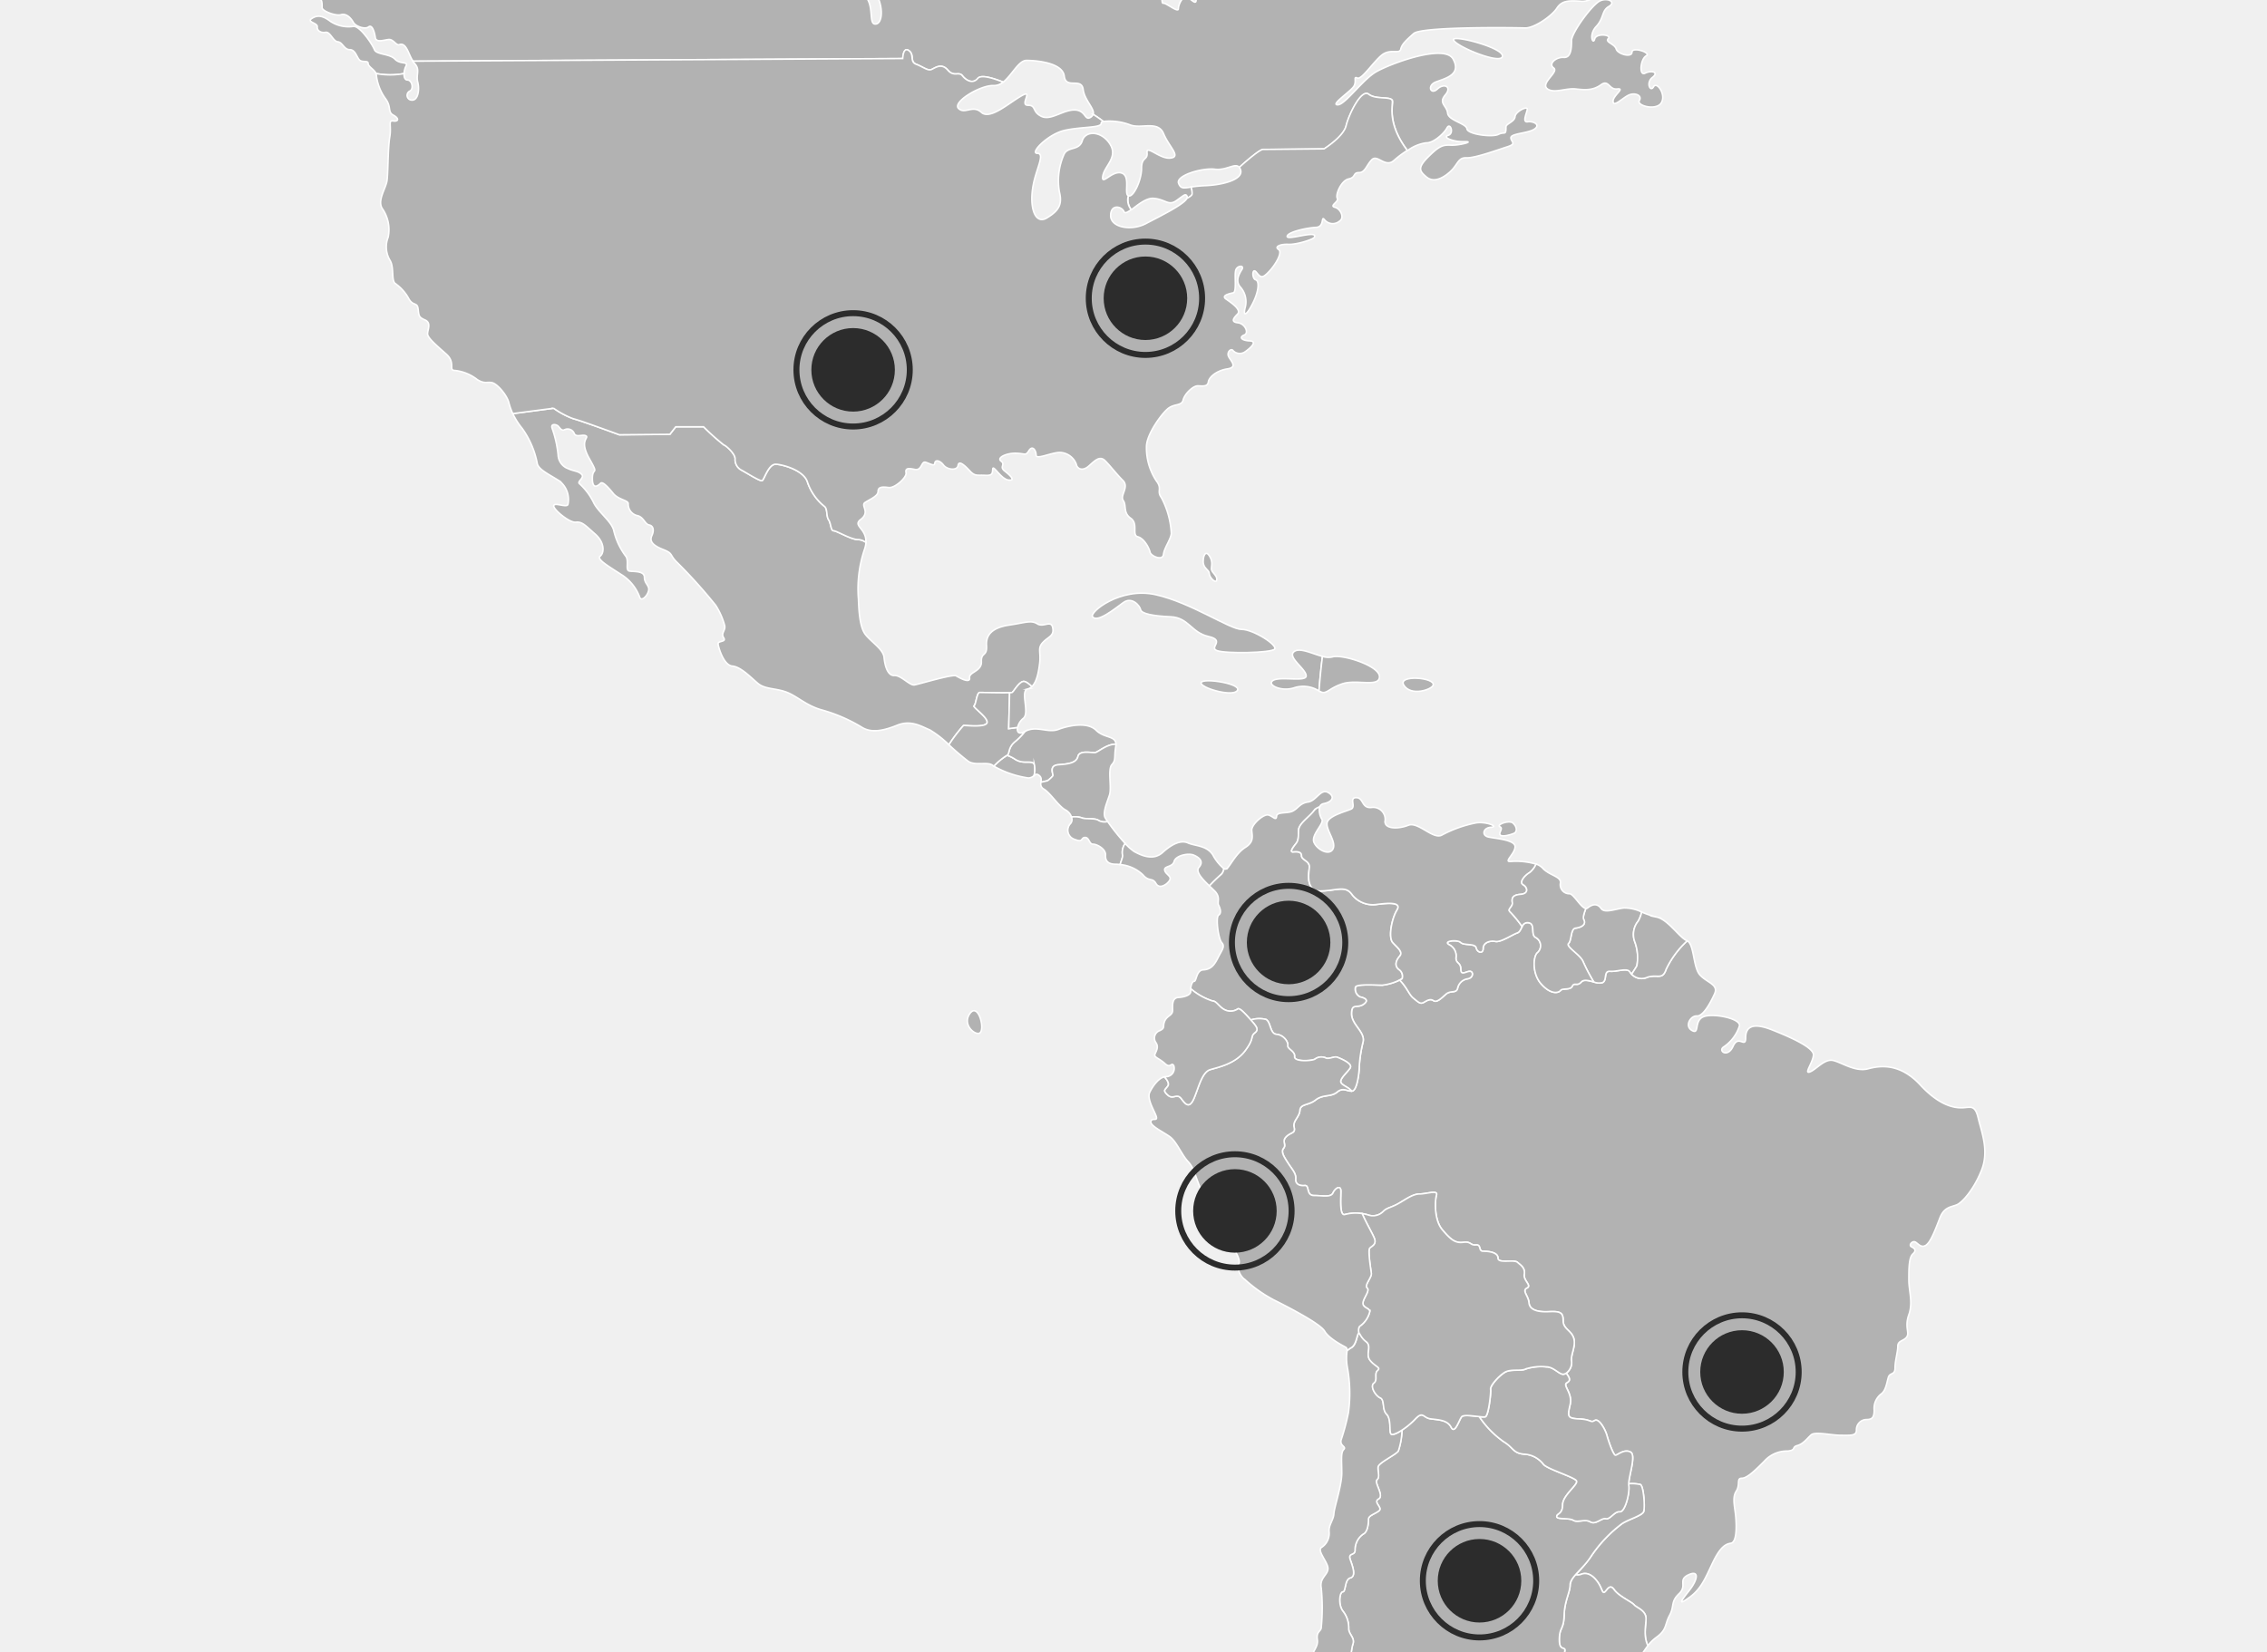 <svg xmlns="http://www.w3.org/2000/svg" xmlns:xlink="http://www.w3.org/1999/xlink" width="380" height="277" viewBox="0 0 380 277">
  <defs>
    <clipPath id="clip-path">
      <rect id="Rectangle_1836" data-name="Rectangle 1836" width="380" height="277" transform="translate(121 1142)" fill="#f0f0f0"/>
    </clipPath>
  </defs>
  <g id="blended-team" transform="translate(-530 -2239)">
    <rect id="Rectangle_1833" data-name="Rectangle 1833" width="380" height="277" transform="translate(530 2239)" fill="#f0f0f0"/>
    <g id="Mask_Group_2297" data-name="Mask Group 2297" transform="translate(409 1097)" clip-path="url(#clip-path)">
      <g id="Group_2333" data-name="Group 2333" transform="translate(33.499 651.107)">
        <path id="Path_1661" data-name="Path 1661" d="M192.422,531.446c-.51-.7-1.85.126-3.252-.828a6.142,6.142,0,0,0-1.3-.638.555.555,0,0,1-.108.065,11.571,11.571,0,0,0-2.117,1.765,16.527,16.527,0,0,0,5.786,1.977,1.394,1.394,0,0,0,.961-.4A3.889,3.889,0,0,0,192.422,531.446Z" transform="translate(68.435 87.524)" fill="#b2b2b2" stroke="#fff" stroke-miterlimit="10" stroke-width="0.25"/>
        <path id="Path_1662" data-name="Path 1662" d="M194.894,534.906c.127-.255-.764-1.722.957-1.85s3-.317,3.252-1.4,2.3-.573,2.87-.637c.474-.052,1.994-1.452,3.48-1.4.021-1.451-1.949-.982-3.31-2.344-1.454-1.451-4.624-.791-6.342-.132s-3.7-.726-5.549.33l-.064.033a10.782,10.782,0,0,1-1.608,1.66c-1.245,1.01-.9,2.008-1.36,2.3a6.148,6.148,0,0,1,1.3.638c1.4.954,2.743.127,3.252.828a3.889,3.889,0,0,1-.027,1.945c.259-.212.457-.359.887,0,.388.321.318.723.267,1.12l1.1-.258A4.757,4.757,0,0,0,194.894,534.906Z" transform="translate(69.087 86.039)" fill="#b2b2b2" stroke="#fff" stroke-miterlimit="10" stroke-width="0.25"/>
        <path id="Path_1663" data-name="Path 1663" d="M204.218,542.075c.318-.064,3.635.385,3.954-.446s-2.487-2.676-2.17-2.872.447-2.231.957-2.231,5.167.127,5.421,0,1.149-1.786,1.913-1.85c.35-.028.9.4,1.39.866.858-.8,1.162-2.587,1.323-4.044.2-1.783-.4-2.379.529-3.368s1.915-1.057,1.65-2.446-1.519,0-2.576-.659-1.981-.2-4.69.2-3.964,1.52-3.831,3.432-.926,1.059-.859,2.709-2.115,1.718-1.983,2.713-1.717,0-2.246-.334-6.21,1.388-7,1.519-2.246-1.649-3.368-1.582-1.585-1.653-1.72-3.042-2.246-2.642-3.17-3.895-1.056-4.034-1.122-5.818a20.727,20.727,0,0,1,.991-8.321,4.434,4.434,0,0,0,.267-1.244,2.459,2.459,0,0,0-1.24-.466c-1.129.072-3.67-1.48-4.165-1.48s-.423-1.2-.846-1.836-.142-1.837-.706-2.26A8.847,8.847,0,0,1,178.1,501.3c-.565-1.976-4.024-2.962-5.295-3.032s-1.976,2.611-2.328,2.75-2.753-1.41-3.458-1.763a2.006,2.006,0,0,1-1.059-1.905c0-.848-1.483-2.188-1.906-2.328a39.074,39.074,0,0,1-3.388-3.037H156l-.988,1.27-8.469.072s-6.493-2.4-7.694-2.681a14.161,14.161,0,0,1-3.318-1.765l-6.85.9a12.12,12.12,0,0,0,1.577,2.482,14.924,14.924,0,0,1,2.511,5.811c.132,1.057,2.048,1.918,3.7,2.976a3.939,3.939,0,0,1,1.454,3.96c-.2.594-2.248-.395-2.378.2s2.641,2.906,3.7,2.775,1.587.528,3.238,1.981,1.52,3.172.858,3.7,1.322,1.652,3.436,3.037a7.519,7.519,0,0,1,3.17,3.831c.2.729,1.124.068,1.455-.924s-.661-1.255-.661-2.378-1.718-.926-2.511-1.056.065-1.851-.726-2.644a11.419,11.419,0,0,1-1.918-4.226c-.395-1.456-2.444-2.907-3.3-4.492a10.564,10.564,0,0,0-2.379-3.24c-.594-.4.859-.989.331-1.584s-1.322-.529-2.313-.994a2.547,2.547,0,0,1-1.652-2.31,18.807,18.807,0,0,0-.991-4.426c-.331-.861.726-.727,1.056-.333s.6.794,1.059.529a1.19,1.19,0,0,1,1.585.661c.33.726,1.454.065,1.981.4s-1.189.727.528,3.766.529,1.321.529,3.368,1.057,1.124,1.387.793,1.255.66,2.115,1.718,2.509,1.122,2.509,1.717a1.965,1.965,0,0,0,1.455,1.983c1.122.2,1.32,1.452,2.048,1.585s.858.926.461,1.783,0,1.587,1.85,2.314.992.858,2.446,2.246a86.24,86.24,0,0,1,6.409,7.135,12,12,0,0,1,1.454,3.235c.33.926-.661,1.388-.133,2.182s-.991.463-.926,1.056.926,3.568,2.379,3.7,3.105,1.913,4.294,2.907,2.972.791,4.758,1.452,3.3,2.246,5.879,2.975a26.8,26.8,0,0,1,6.738,2.9c1.652,1.059,3.7.6,6.012-.328s4.1.263,5.418.793a17.177,17.177,0,0,1,3.206,2.494A26.354,26.354,0,0,1,204.218,542.075Z" transform="translate(44.777 70.453)" fill="#b2b2b2" stroke="#fff" stroke-miterlimit="10" stroke-width="0.25"/>
        <path id="Path_1664" data-name="Path 1664" d="M191.441,530.771a10.782,10.782,0,0,0,1.608-1.66c-1.037.56-1.352.023-1.2-.706l-1.492.2.153-6.021c-1.2.052-4.57-.04-5-.04-.51,0-.637,2.039-.957,2.231s2.488,2.045,2.17,2.872-3.636.382-3.954.446a26.353,26.353,0,0,0-2.437,3.217A41.912,41.912,0,0,0,183.6,534.1c1.255.794,3.3-.067,4.162.728.025.021.062.048.095.071a11.571,11.571,0,0,1,2.117-1.765C190.613,532.939,190.1,531.857,191.441,530.771Z" transform="translate(66.226 84.435)" fill="#b2b2b2" stroke="#fff" stroke-miterlimit="10" stroke-width="0.25"/>
        <path id="Path_1665" data-name="Path 1665" d="M187.988,523.087a1.631,1.631,0,0,1-.42.04l-.153,6.021,1.492-.2a2.712,2.712,0,0,1,.934-1.506c1.189-.926-.6-4.625.793-4.954a1.52,1.52,0,0,0,.661-.388c-.494-.469-1.042-.892-1.393-.863C189.137,521.3,188.244,522.96,187.988,523.087Z" transform="translate(69.168 83.892)" fill="#b2b2b2" stroke="#fff" stroke-miterlimit="10" stroke-width="0.25"/>
        <path id="Path_1666" data-name="Path 1666" d="M222.376,517.748c-1.323.927,1.98,2.908,1.98,4.1s-5.3-.222-5.813,1.059c-.265.661,1.85,1.584,3.833.923a4.883,4.883,0,0,1,4.133.545c.147-2,.376-4.257.586-5.792C225.421,518.152,223.337,517.075,222.376,517.748Z" transform="translate(82.087 82.354)" fill="#b2b2b2" stroke="#fff" stroke-miterlimit="10" stroke-width="0.25"/>
        <path id="Path_1667" data-name="Path 1667" d="M228.091,522.86c2.379-.794,6.21.658,6.21-1.19s-6.342-3.831-7.927-3.3a3.042,3.042,0,0,1-1.623-.1c-.209,1.534-.439,3.792-.586,5.792.076.041.153.081.226.116C225.449,524.709,225.712,523.652,228.091,522.86Z" transform="translate(84.431 82.661)" fill="#b2b2b2" stroke="#fff" stroke-miterlimit="10" stroke-width="0.25"/>
        <path id="Path_1668" data-name="Path 1668" d="M197.994,540.985c.655.327,2.291,0,2.948.49a2.1,2.1,0,0,0,1.475.164c-.191-.277-.338-.5-.412-.64-.461-.856.33-2.574.728-3.831s-.331-4.291.4-5.085.33-1.257.661-3.105a1.667,1.667,0,0,0,.006-.3c-1.486-.055-3.006,1.345-3.48,1.4-.575.064-2.614-.444-2.87.637s-1.53,1.277-3.252,1.4-.829,1.6-.957,1.85a4.756,4.756,0,0,1-.893.831l-1.1.258a.946.946,0,0,0,.46,1.127c1.057.593,2.511,2.907,3.633,3.5a2.075,2.075,0,0,1,1.019,1.207A3.759,3.759,0,0,1,197.994,540.985Z" transform="translate(70.746 86.982)" fill="#b2b2b2" stroke="#fff" stroke-miterlimit="10" stroke-width="0.25"/>
        <path id="Path_1669" data-name="Path 1669" d="M282.478,669.64c1.85-1.323,1.388-2.115,2.245-3.7s.133-2.246,1.588-3.635-.265-2.313,1.584-3.169,1.587.793.068,2.706-1.785,2.444.2.992,2.709-3.5,3.833-5.816,1.983-3.037,2.974-3.172.989-2.575.858-4.291-.66-3.3.065-4.429,0-2.178.927-2.178,2.311-1.388,3.765-2.843a5.107,5.107,0,0,1,3.9-1.718c1.52-.13.661-.659,1.653-.923s1.652-1.19,2.311-1.786,3.37.067,4.955.067,2.642.133,2.642-.856a1.711,1.711,0,0,1,1.653-1.786c.923,0,1.32-.262,1.32-1.585a3.039,3.039,0,0,1,1.187-2.709c.794-.593.927-1.914,1.19-2.773s1.122-.333,1.122-1.585.463-2.642.463-3.636,1.057-.859,1.52-1.587-.4-1.649.33-3.7,0-3.964,0-5.813,0-3.768.661-4.362.331-.924-.2-1.19.067-.989.528-.856.991,1.122,1.85.593,1.652-2.775,2.378-4.624,1.918-1.783,2.841-2.18,2.908-2.644,4.162-5.882-.067-6.406-.594-8.652-1.255-1.786-2.574-1.72-3.834-.263-7.137-3.831-6.542-3.3-8.72-2.709-4.427-1.057-5.881-1.386-2.841,1.519-3.9,1.915.528-1.587.594-2.842-3.966-3.039-7-4.228-4.359-.594-4.359,1.322-1.19-.6-2.114,1.453-2.644.726-1.52.067a6.731,6.731,0,0,0,2.576-3.436c.4-1.255-4.359-2.249-6.011-1.585s-.6,3.037-1.916,2.313-.265-2.514.793-2.446,2.248-2.113,2.974-3.7-1.255-1.854-2.446-3.172c-1.175-1.309-.931-5.119-2.137-5.722a15.486,15.486,0,0,0-3.521,4.748c-.627,1.878-1.432.805-3.131,1.344a2.269,2.269,0,0,1-2.952-.894c-.446-.722-2.147,0-3.308-.093s-.449,1.432-1.253,1.881-2.863-.893-3.578-.089-1.162,0-1.519.715-1.611.269-1.969.715-1.609.713-3.221-1.074-1.342-4.74-.624-5.276a1.563,1.563,0,0,0-.27-2.505c-.984-.444,0-2.325-1.25-2.5s-1.073,1.432-1.878,1.7-2.773,1.612-3.668,1.432-2.058.18-2.058,1.161-.982.717-1.162-.086-2.055-.359-2.593-.894-3.04-.269-1.967.357a2.1,2.1,0,0,1,1.162,2.236c0,.984.805.715.805,1.878s.895.357,1.52.357.626,1.077-.357,1.253a2,2,0,0,0-1.7,1.614c-.269.893-1.162.265-1.967.979s-1.521,1.434-2.058,1.074-.984-.088-1.609.269-.895,0-1.789-.715c-.671-.536-1.09-1.83-2.276-3.008a9.08,9.08,0,0,1-2.917.855c-1.043,0-4.321-.238-4.5.33a1.459,1.459,0,0,0,.774,1.636c.536.122,1.669.447.6,1.223s-2.027-.269-2.027,1.606,2.406,3.1,1.906,4.831a22.287,22.287,0,0,0-.611,4.063c0,.88-.35,3.875-1.144,4.048s-1.5-.7-2.556.18-2.378.351-3.61,1.323-2.555.613-2.642,1.759-1.233,1.762-.968,2.819-.529.793-1.322,1.585.088,1.32-.442,1.939.177,1.582.793,2.553,1.322,1.673,1.236,2.556.614,1.233,1.5,1.142.174,1.676,1.587,1.676,2.816.354,3.17-.44,1.32-1.41,1.32-.263-.263,4.229.7,3.875a7.236,7.236,0,0,1,3.878.086,2.438,2.438,0,0,0,2.553-.616c.617-.617,1.32-.614,2.553-1.32s2.379-1.585,3.526-1.585,3.083-.706,2.818.173-.44,4.143.969,5.816,2.2,2.291,3.523,2.116,1.145.526,2.115.442.352,1.053,1.234,1.053,2.464.177,2.464,1.146,2.644.177,3.261.706,1.32.968,1.145,2.024,1.322,1.851.442,2.291.263,1.32.352,2.465,1.32,1.587,3.258,1.5,2.467.089,2.467,1.5,1.32,1.584,1.761,2.907-.528,2.815-.351,3.874a2.173,2.173,0,0,1-.907,2.027c.679.865.735,1.257.126,1.592-.8.444.985,1.7.538,3.664s-.535,2.325,1.523,2.416,1.877.715,2.591.266,1.788,1.521,2.056,2.509,1.073,3.3,1.431,3.3,1.431-1.074,2.505-.535c1,.5-.246,3.857-.282,5.33a6.161,6.161,0,0,1,1.959.127c.536.27.8,3.881.538,4.553s-2.48,1.27-3.616,2.006a22.576,22.576,0,0,0-5.155,5.423,23.667,23.667,0,0,1-2.627,3.134,1.718,1.718,0,0,0,.887-.054c.6-.27,1.54-.27,2.543.934s.938,2.144,1.339,2.078.872-1.606,1.674-.469,2.877,2.008,3.346,2.545,2.008.937,2.008,2.341c0,1.006-.474,2.907.313,4.519A6.573,6.573,0,0,1,282.478,669.64Z" transform="translate(82.634 95.761)" fill="#b2b2b2" stroke="#fff" stroke-miterlimit="10" stroke-width="0.25"/>
        <path id="Path_1670" data-name="Path 1670" d="M267.157,634.48c0-1.4-1.54-1.807-2.008-2.341s-2.542-1.408-3.346-2.545-1.272.4-1.674.469-.334-.87-1.339-2.078-1.942-1.2-2.543-.934a1.718,1.718,0,0,1-.887.054,2.938,2.938,0,0,0-.921,1.684c0,1.274-.937,2.678-1,5.088s-.739,2.008-.805,3.881.6,1.54.869,1.81c.15.146-.033.743-.221,1.248a1.4,1.4,0,0,0,1.178.572,7.543,7.543,0,0,1,3.833.992c1.452.66.923-.2,2.313,0a6.432,6.432,0,0,0,4.491-.6c1.04-.634,1.564-1.732,2.376-2.785C266.683,637.387,267.157,635.486,267.157,634.48Z" transform="translate(96.252 127.778)" fill="#b2b2b2" stroke="#fff" stroke-miterlimit="10" stroke-width="0.25"/>
        <path id="Path_1671" data-name="Path 1671" d="M243.009,724.105c-1.652-.067-4.889-3.1-5.879-3.9s-.265-1.587-1.454-1.385-.4-.927.263-1.257c.609-.307-.236-1.432-1.043-1.615-.088,1.775-.459,9.736.02,9.814s3.987-.41,5.02.265c.4.127.941.447,1.354-.006.662-.727,2.642-.331,3.7-.991S244.662,724.173,243.009,724.105Zm36.6-104.319a6.161,6.161,0,0,0-1.959-.127,2.059,2.059,0,0,0,.011.3c.18,1.253-.624,4.471-1.519,4.382s-1.609,1.342-2.325,1.163-1.7,1.073-2.594.535-2.144.18-2.86-.269-2.774-.088-2.774-.623.985-.359.985-1.97,2.681-3.4,2.325-4.022-4.921-1.969-5.545-2.773a4.352,4.352,0,0,0-3.309-1.7c-1.79-.18-1.7-1.074-3.31-2.058a15.993,15.993,0,0,1-4.136-4.236c-1.091-.112-2.634-.341-2.942.027-.44.529-1.144,2.995-1.761,1.762s-2.114-1.233-3.436-1.411-1.231-1.407-2.642.089a12.257,12.257,0,0,1-2.181,1.8,11.991,11.991,0,0,1-.609,3.484c-.358.627-3.309,1.967-3.4,2.682s.357,1.7-.18,2.148,1.253,2.681.269,3.217.715,1.434.089,1.969-1.788.8-1.788,1.429-.091,2.147-.9,2.507a3.179,3.179,0,0,0-1.342,2.683c0,.984-1.253.355-.8,1.608s.982,2.775,0,3.043-.716,2.325-1.254,2.325-.805,2.146,0,3.219a4.5,4.5,0,0,1,.987,2.952c0,.981,1.071,1.52.713,2.593s-.177,2.058-.8,2.5-.091,1.789-.9,2.147.627,3.218,0,3.756-2.235.985-2.235,2.952.3,3.08.089,3.936c-.178.715.894.532.716,1.7s-1.612.444-1.7,1.159.358,2.148-.178,2.238-.805.624-.805,1.878-.716,1.43-.8,2.058.626,1.343.626,2.054.446,3.132-.18,3.223-.984,2.773-.446,3.131a1.231,1.231,0,0,1,.268,1.609c-.268.535,1.251,1.07.447,1.88s-.167,1.836.894,1.519c.895-.267,1.431,1.339.447,1.339s-1.969,0-1.162.628,1.608,1.52.446,1.967-.178,1.251-.446,2.325.8,2.058-.089,2.325.357,1.878-.9,2.058-.447,1.342-1.251,1.969,1.073,1.7.088,2.324-.267,2.055-1.251,2.055-1.521,1.343-1.611,1.967-.715,1.881.089,2.773-.178,1.612.536,1.969,3.131-.18,2.773.895-.267,3.4.18,3.4.716,1.339,1.432,1.251a20.2,20.2,0,0,1,5.276-.091,3.992,3.992,0,0,1,1.606.927c.766-.338,2.443.754,2.824.375.463-.463-1.652-2.18-1.585-2.773s-.331-1.589-.331-2.248-.33-2.113.6-2.777.991-1.319,1.585-1.185,1.783-.531,1.85-2.116.793-2.18,2.115-3.3c1.439-1.223,3.831-2.376,3.5-2.907s.528-2.246.528-2.906-2.246-.529-2.974-.793-3.368-2.116-2.047-4.557,4.1-2.712,4.889-2.777.067-1.189.726-1.585.793-1.056.793-2.048c0-1.124,0-2.907,1.189-3.04s1.52-.793.794-.989-1.057-1.056.133-1.19.793.989,1.65.989,2.313-1.452,1.189-2.313-1.454.4-2.047.529-1.059-.791-1.652-.791-.2-1.653-.463-2.246-.661-2.048-.133-2.775,2.775,1.122,4.758,1.257,3.435-.989,3.435-1.72-.927-2.049.263-2.839.2-1.06-.13-2.116.526-1.72,1.056-1.189,4.426.2,7.664-.46,5.484-1.853,5.681-2.775,2.248-3.105,2.709-3.9.066-1.786-1.255-1.981-1.255-1.72-.528-2.577-.4-1.652-1.652-1.785-3.237-.991-2.116-2.047c.542-.512.807-.408,1.07-.177.188-.505.371-1.1.221-1.248-.266-.27-.936.065-.869-1.81s.735-1.471.805-3.881,1-3.814,1-5.088,2.279-2.74,3.548-4.818a22.576,22.576,0,0,1,5.155-5.423c1.137-.736,3.347-1.338,3.616-2.006S280.148,620.057,279.612,619.787Z" transform="translate(82.859 119.981)" fill="#b2b2b2" stroke="#fff" stroke-miterlimit="10" stroke-width="0.25"/>
        <path id="Path_1672" data-name="Path 1672" d="M227.576,717.543c-.716.088-.985-1.251-1.432-1.251s-.536-2.327-.18-3.4-2.055-.536-2.773-.895.269-1.074-.536-1.969-.177-2.147-.089-2.773.626-1.967,1.611-1.967.269-1.432,1.251-2.055-.894-1.7-.088-2.324,0-1.792,1.251-1.969,0-1.79.9-2.058-.18-1.253.089-2.325-.716-1.878.446-2.325.358-1.342-.446-1.967.178-.628,1.162-.628.447-1.606-.447-1.339c-1.061.317-1.7-.715-.894-1.519s-.715-1.345-.447-1.88a1.231,1.231,0,0,0-.268-1.609c-.538-.358-.18-3.042.446-3.131s.18-2.5.18-3.223-.716-1.428-.626-2.054.8-.808.8-2.058.269-1.789.805-1.878.089-1.521.178-2.238,1.52,0,1.7-1.159-.895-.985-.716-1.7c.214-.856-.089-1.967-.089-3.936s1.609-2.413,2.235-2.952-.8-3.4,0-3.756.269-1.7.9-2.147.447-1.429.8-2.5-.713-1.612-.713-2.593a4.5,4.5,0,0,0-.987-2.952c-.805-1.073-.536-3.219,0-3.219s.269-2.058,1.254-2.325.446-1.789,0-3.043.8-.624.8-1.608A3.179,3.179,0,0,1,235,632.132c.805-.359.9-1.878.9-2.507s1.162-.894,1.788-1.429-1.074-1.43-.089-1.969-.805-2.773-.269-3.217.089-1.434.18-2.148,3.04-2.055,3.4-2.682a11.991,11.991,0,0,0,.609-3.484c-.921.6-1.724.92-1.871.576-.265-.616.088-2.468-.7-3.259s-.265-2.378-1.057-2.729-1.761-1.938-1.057-2.468,0-1.584.617-2.113-.352-.619-1.234-1.676.354-2.376-.7-3.172-1.057-1.761-1.322-1.319-.351,1.939-1.233,2.379a4.072,4.072,0,0,0-.647.469,8.632,8.632,0,0,0,.03,2.679,24.085,24.085,0,0,1,.2,7.664,38.266,38.266,0,0,1-1.19,4.491c-.4,1.127.926,1.193.4,1.72s-.33,1.853-.33,3.966-1.257,5.68-1.322,6.8-.926,1.85-.793,3.105a2.814,2.814,0,0,1-1.322,2.576c-.726.6,1.189,2.511,1.124,3.568s-1.454,1.52-1.124,3.24a33.677,33.677,0,0,1,0,6.54c0,.725-.859.658-.66,2.045s-.859,1.72-1.057,3.7-1.718,4.822-2.313,6.342-.594,2.378-1.387,2.378-.991.86-.4,2.182-.4,2.443.4,3.766.528,1.782.132,3.039-.926,1.32-.926,2.508-.924,2.182-.4,3.5.4,1.786-.265,1.786-.991,1.056-1.254,3.235-.2,2.115,1.387,1.982.331-5.351,1.322-5.351.132-.859,1.122-1.122.132.923.794,1.122,1.122.727.2,1.32.2,1.785-.265,2.512-1.124,1.519-.727,2.379-.463.793-.528,1.915.594,1.19.132,1.453.594,1.124-.067,1.255-.263.989.133,1.783-.859.328-1.52.859.661,1.253.265,1.983-1.454-.4-1.916-.794.727-1.189,1.322-1.981-.594-2.576-1.585-2.182.991,1.519.991,2.379-1.652-.2-1.587.726-1.122.6-1.717,1.257.793,1.255.132,1.455-1.783,1.122-1.85,1.783.727.793.727.13,1.056-.858,1.387,0,.793,0,1.717.2.794,1.588.265,1.521-1.057.859-.924,1.848,1.981,0,2.774.266.529,1.65.067,1.188-1.52-1.257-1.981-.461-1.19.4-1.785.13-2.709,1.127-1.981,1.653.661,1.387,1.124,1.323a2.1,2.1,0,0,0,1.452-.926c.265-.531,1.19-1.059,1.255.129s-1.255.6-1.519,1.257A4.377,4.377,0,0,1,216.868,707a.713.713,0,0,0,.661,1.255c.661-.333-.2.791.727.924.852.122,1.122-.529.924-1.189s.463-2.113,1.255-1.387-.4,1.453-.4,2.113-.463,1.521-.463,2.245-.859.331-.793,1.125-1.85.265-.991.794-.528,1.254-.066,1.783.859-.728,1.585-.463.6.463,1.52.066,1.454.726.594.989-1.783,1.255-1.387,1.388,1.52-.66,1.783.2.924.6.992-.331,1.652-.132,1.915.661-1.652,1.255-2.642,1.059-1.52.924-.859,1.783,1.454,0,2.18-.727,4.3-.529,4.559.265-1.652.133-1.848.593-1.652.859-1.85.333-1.587.2-1.652,1.056-1.124.858.065,1.19.859-1.257,2.709-1.124,2.841-1.72,3.368-.66-1.519,1.916-2.245,1.253-1.587.463-1.52,1.454-2.114-.263-3.172-.4-.594.992.33,1.983,1.454-.13,2.577.6,1.124,1.52,1.915.793,0-.66-.526-.992-.066-1.454,1.189-.861a1.708,1.708,0,0,0,2.311-2.113c-.4-1.585,1.124-2.311,2.644-2.842s.726.994-.4,1.453-1.322.8-.463,1.72,1.981-.6,2.709.132-1.322.594-1.652,1.323,1.254,1.584.132,2.113-.594-2.182-1.255-2.446-1.255.333-.594,1.853-.793.2-1.454-.531-1.585.331-.794,1.124-1.517-.067-1.517,1.189.989.2,2.178.464.662,1.983,1.52,2.641.132-2.115,1.057-2.313.067,2.114,2.115,2.777.132-.4,1.057-1.06,2.113,1.983,3.105,2.246.33-1.186-.4-1.983.727-.326,1.718,0,1.783.463,1.983-.263c.074-.272.258-.266.494-.19-1.033-.675-4.539-.183-5.02-.265s-.109-8-.02-9.814a.93.93,0,0,0-.211-.037c-.859,0-2.775.2-2.444-1.124a.6.6,0,0,1,.347-.442,3.992,3.992,0,0,0-1.606-.927A20.2,20.2,0,0,0,227.576,717.543Z" transform="translate(80.988 115.95)" fill="#b2b2b2" stroke="#fff" stroke-miterlimit="10" stroke-width="0.25"/>
        <path id="Path_1673" data-name="Path 1673" d="M268.479,616.7c-1.074-.539-2.146.535-2.505.535s-1.162-2.324-1.431-3.3-1.34-2.955-2.056-2.509-.536-.177-2.591-.266-1.969-.446-1.523-2.416-1.342-3.22-.538-3.664c.609-.335.553-.728-.126-1.592a.961.961,0,0,1-.5.177c-.7,0-1.587-1.236-2.819-1.236a8.439,8.439,0,0,0-3.435.352c-.882.443-2.556-.088-3.613.619s-2.376,2.2-2.289,2.818-.354,4.4-.882,4.58a3.485,3.485,0,0,1-1.022-.027A15.993,15.993,0,0,0,247.282,615c1.611.984,1.52,1.878,3.31,2.058a4.352,4.352,0,0,1,3.309,1.7c.624.8,5.187,2.143,5.545,2.773s-2.325,2.413-2.325,4.022-.985,1.432-.985,1.97,2.056.177,2.774.623,1.966-.266,2.86.269,1.88-.715,2.594-.535,1.431-1.251,2.325-1.163,1.7-3.129,1.519-4.382S269.552,617.236,268.479,616.7Z" transform="translate(92.315 117.608)" fill="#b2b2b2" stroke="#fff" stroke-miterlimit="10" stroke-width="0.25"/>
        <path id="Path_1674" data-name="Path 1674" d="M203.584,543.635a2.551,2.551,0,0,1,.453-1.894,37.9,37.9,0,0,1-2.945-3.676,2.1,2.1,0,0,1-1.475-.164c-.657-.49-2.293-.163-2.948-.49a3.759,3.759,0,0,0-1.643-.1,1.021,1.021,0,0,1-.225,1.172,1.6,1.6,0,0,0,.793,2.574c1.452.594.991-.328,1.717-.328s.661,1.122,1.322,1.122,2.181.793,2.113,1.848.529,1.52,1.72,1.52a5.405,5.405,0,0,1,.72.055C203.387,544.572,203.687,544,203.584,543.635Z" transform="translate(72.071 90.555)" fill="#b2b2b2" stroke="#fff" stroke-miterlimit="10" stroke-width="0.25"/>
        <path id="Path_1675" data-name="Path 1675" d="M216.138,542.4c-1.056-1.588-2.972-1.453-4.161-1.983s-2.709.2-4.229,1.588-3.435.593-4.757-.133a7.687,7.687,0,0,1-1.531-1.369,2.551,2.551,0,0,0-.453,1.894c.1.364-.2.937-.4,1.643a6.342,6.342,0,0,1,3.837,1.729c.991,1.19,1.585.395,2.181,1.453s1.981.064,2.311-.6-.726-.924-.858-1.649,1.32-.464,1.585-1.456,2.378-1.453,3.3-1.057,1.718,1.057.859,2.049c-.64.737.664,2.064,1.754,3.1a26.639,26.639,0,0,1,2.008-1.947,1.6,1.6,0,0,0,.412-.934A7.786,7.786,0,0,1,216.138,542.4Z" transform="translate(74.648 91.788)" fill="#b2b2b2" stroke="#fff" stroke-miterlimit="10" stroke-width="0.25"/>
        <path id="Path_1676" data-name="Path 1676" d="M214.507,570.77a2.174,2.174,0,0,0,2.273,0c.275-.345,1.03.412,2.134,1.654.048.054.088.1.134.15a4.545,4.545,0,0,1,2.565-.081c.828.518.621,2.385,1.761,2.488s1.972,1.245,1.867,1.864,1.244.936,1.141,1.868,3.008.725,3.422.416a1.782,1.782,0,0,1,1.762-.209c.519.31,1.451-.31,1.97-.1s2.593,1.039,2.178,1.762-1.865,1.867-1.555,2.492c.246.49,1.329.8,1.772,1.412a.722.722,0,0,0,.146-.013c.794-.173,1.144-3.167,1.144-4.048a22.287,22.287,0,0,1,.611-4.063c.5-1.734-1.906-2.952-1.906-4.831s.953-.834,2.027-1.606-.061-1.1-.6-1.223a1.459,1.459,0,0,1-.774-1.636c.178-.568,3.456-.33,4.5-.33a8.7,8.7,0,0,0,3.336-1.1,1.362,1.362,0,0,0-.538-1.52c-.8-.624-.505-1.519.12-2.235s-.386-1.429-1.162-2.291-.178-3.994.715-5.453-1.817-1.131-3.486-.923a4.407,4.407,0,0,1-4.17-1.817c-1.073-1.371-2.532-.505-5.1-.447s-2.055-2.831-1.936-3.935-1.311-1.25-1.311-1.964-.744-.715-1.4-.657,0-.8.449-1.369.416-1.013.446-2.206,1.756-2.2,2.621-3.367a1.734,1.734,0,0,1,.906-.577.9.9,0,0,1,.725-.579c1.32-.265,1.981-1.122.725-1.851s-1.981,1.388-3.368,1.587-1.652,1.056-2.577,1.519-2.642.067-2.708.859c-.072.866-.594,0-1.387-.2s-2.842,1.584-2.775,2.576.4,1.915-1.057,2.842-2.313,2.642-2.974,3.436a.492.492,0,0,1-.648.15,1.6,1.6,0,0,1-.412.934,26.639,26.639,0,0,0-2.008,1.947c.372.357.719.678.955.928.924.994.33,1.786.594,2.315s.528,1.321,0,1.65-.066,3.964.528,4.625,0,1.255-.661,2.574-1.255,1.916-2.444,1.983-1.124,1.916-1.519,1.916c-.316,0-.546.668-.593,1.244a10.559,10.559,0,0,0,3.677,2.061C213.267,569.392,213.681,570.289,214.507,570.77Z" transform="translate(78.12 89.313)" fill="#b2b2b2" stroke="#fff" stroke-miterlimit="10" stroke-width="0.25"/>
        <path id="Path_1677" data-name="Path 1677" d="M264.9,606.164c-.44-1.323-1.761-1.5-1.761-2.907s-.529-1.585-2.467-1.5-3.172-.351-3.258-1.5-1.236-2.027-.352-2.465-.618-1.233-.442-2.292-.528-1.5-1.145-2.024-3.261.265-3.261-.706-1.585-1.146-2.464-1.146-.265-1.142-1.234-1.053-.794-.619-2.115-.442-2.115-.442-3.523-2.116-1.234-4.932-.969-5.816-1.673-.173-2.818-.173-2.291.879-3.526,1.585-1.936.7-2.553,1.32a2.438,2.438,0,0,1-2.553.616,5.163,5.163,0,0,0-1-.225c.521,1.3,1.775,3.424,2.054,4.191.352.969-.44,1.233-.793,1.585s.176,3.523.265,4.229-1.234,2.025-.706,2.466-.7,1.762-.7,2.556,1.145.792,1.145,1.407a4.24,4.24,0,0,1-1.585,2.378c-.324.185-.331.686-.252,1.226.184-.061.314.74,1.22,1.417,1.057.8-.176,2.116.7,3.172s1.85,1.146,1.234,1.676.088,1.582-.617,2.113.265,2.116,1.057,2.468.265,1.936,1.057,2.729.44,2.644.7,3.259,2.642-.88,4.052-2.379,1.322-.263,2.642-.089,2.819.178,3.436,1.411,1.32-1.233,1.761-1.762,3.435.177,3.964,0,.969-3.961.882-4.58,1.231-2.114,2.289-2.818,2.732-.176,3.613-.619a8.439,8.439,0,0,1,3.435-.352c1.233,0,2.115,1.236,2.819,1.236s1.587-1.146,1.41-2.2S265.346,607.483,264.9,606.164Z" transform="translate(86.376 109.028)" fill="#b2b2b2" stroke="#fff" stroke-miterlimit="10" stroke-width="0.25"/>
        <path id="Path_1678" data-name="Path 1678" d="M239.1,614.008a.194.194,0,0,1,.1-.1c-.079-.539-.072-1.04.252-1.226a4.24,4.24,0,0,0,1.585-2.378c0-.614-1.145-.614-1.145-1.407s1.231-2.117.7-2.556.794-1.762.706-2.466-.617-3.879-.265-4.229,1.145-.616.793-1.585c-.279-.767-1.533-2.894-2.054-4.191a6.865,6.865,0,0,0-2.88.139c-.968.354-.7-2.733-.7-3.875s-.968-.529-1.32.263-1.762.44-3.17.44-.7-1.762-1.587-1.676-1.587-.263-1.5-1.142-.618-1.587-1.236-2.556-1.322-1.936-.793-2.553-.351-1.145.442-1.939,1.587-.529,1.322-1.585.879-1.674.968-2.819,1.41-.794,2.642-1.759,2.553-.443,3.61-1.323c.994-.828,1.674-.112,2.41-.167-.443-.617-1.526-.923-1.772-1.412-.31-.626,1.141-1.765,1.555-2.492s-1.659-1.554-2.178-1.762-1.451.413-1.97.1a1.782,1.782,0,0,0-1.762.209c-.415.309-3.526.518-3.422-.416s-1.245-1.243-1.141-1.868-.726-1.762-1.867-1.864-.933-1.97-1.761-2.488a4.545,4.545,0,0,0-2.565.081c.995,1.124,1.349,1.592.692,2.122-.876.7,0,.825-1.653,3.027s-4.477,2.756-5.855,3.172-1.928,2.958-2.686,4.751-1.377,1.169-2.134.137-1.377.205-2.273-.62-.481-.825,0-1.516c.26-.371-.028-.962-.577-1.531-.982.2-1.977,1.563-2.465,2.6-.529,1.124.924,3.3,1.122,4.1s-.793.065-.924.793,2.181,1.783,3.237,2.574,1.981,3.043,2.974,4.1,1.057,1.98,2.113,4.559a47.778,47.778,0,0,0,4.625,8.786c1.454,1.848,2.115,3.3,1.785,3.833s.065,1.981,1.122,2.709a23.409,23.409,0,0,0,4.69,3.3c2.774,1.386,7.862,4.027,8.59,5.283s3.105,2.443,3.567,2.709c.127.072.166.28.168.556a4.072,4.072,0,0,1,.647-.469C238.744,615.946,238.832,614.449,239.1,614.008Z" transform="translate(76.07 100.478)" fill="#b2b2b2" stroke="#fff" stroke-miterlimit="10" stroke-width="0.25"/>
        <path id="Path_1679" data-name="Path 1679" d="M224.707,537.151c-.865,1.166-2.59,2.175-2.621,3.367s0,1.639-.446,2.206-1.1,1.429-.449,1.369,1.4-.058,1.4.657,1.429.862,1.311,1.964-.626,4,1.936,3.935,4.022-.924,5.1.447a4.407,4.407,0,0,0,4.17,1.817c1.669-.208,4.379-.535,3.486.923s-1.487,4.588-.715,5.453,1.789,1.577,1.162,2.291-.924,1.611-.12,2.235a1.362,1.362,0,0,1,.538,1.52c-.007.04-.17.132-.419.248,1.186,1.178,1.6,2.471,2.276,3.008.894.715,1.163,1.071,1.789.715s1.073-.624,1.609-.269,1.253-.355,2.058-1.074,1.7-.086,1.967-.979a2,2,0,0,1,1.7-1.614c.982-.175.982-1.253.357-1.253s-1.52.805-1.52-.357-.805-.895-.805-1.878a2.1,2.1,0,0,0-1.162-2.236c-1.073-.625,1.431-.894,1.967-.357s2.416.091,2.593.894,1.162,1.074,1.162.086,1.163-1.34,2.058-1.161,2.865-1.163,3.668-1.432c.42-.139.573-.643.8-1.067a20.417,20.417,0,0,0-1.953-2.4c-.641-.535.43-.854.321-1.6s0-1.287,1.393-1.393,1.176-1.177.427-1.606.32-1.606,1.07-2.034a3.738,3.738,0,0,0,1.094-1.427,11.869,11.869,0,0,0-4.321-.44c-1.122.065.726-1.253.793-2.443s-3.172-1.39-4.427-1.653-.926-1.585.4-1.649-.727-.992-2.509-.73a20.449,20.449,0,0,0-5.748,2.051c-1.455.791-3.964-2.313-5.617-1.653s-3.963.66-3.9-.66a2.006,2.006,0,0,0-2.311-2.313c-1.652.13-1.255-1.653-2.511-1.653s0,1.519-.859,1.915-3.833,1.124-4.031,2.313,1.587,3.172.992,4.362-2.577.2-3.17-1.056,1.715-3.172,1.32-3.9a2.91,2.91,0,0,1-.393-2.064A1.734,1.734,0,0,0,224.707,537.151Z" transform="translate(83.081 89.61)" fill="#b2b2b2" stroke="#fff" stroke-miterlimit="10" stroke-width="0.25"/>
        <path id="Path_1680" data-name="Path 1680" d="M256.308,550.222c.427.858-.534,1.286-1.391,1.393s-.643,2.034-1.178,2.569,2.035,1.929,2.461,3.1a30.051,30.051,0,0,0,1.763,3.346,2.354,2.354,0,0,0,1.495.095c.8-.449.089-1.97,1.253-1.881s2.862-.628,3.308.093a3.638,3.638,0,0,0,.292.381c.375-.563.776-1.177.882-1.391a7.6,7.6,0,0,0-.323-3.96,3.533,3.533,0,0,1,.539-3.533,5.033,5.033,0,0,0,.582-1.529,6.588,6.588,0,0,0-2.981-.678c-1.585.2-3.237.927-3.831.067s-1.454-.726-2.246-.067a.362.362,0,0,1-.3.085C256.366,549.088,256.092,549.791,256.308,550.222Z" transform="translate(96.684 94.881)" fill="#b2b2b2" stroke="#fff" stroke-miterlimit="10" stroke-width="0.25"/>
        <path id="Path_1681" data-name="Path 1681" d="M250.108,544.3c-.75.427-1.82,1.606-1.07,2.034s.962,1.5-.427,1.606-1.5.643-1.393,1.393-.962,1.067-.321,1.6a20.417,20.417,0,0,1,1.953,2.4.965.965,0,0,1,1.076-.631c1.25.178.266,2.059,1.25,2.5a1.563,1.563,0,0,1,.27,2.505c-.718.536-.985,3.49.624,5.276s2.863,1.52,3.221,1.074,1.609,0,1.969-.715.8.089,1.519-.715c.413-.466,1.274-.218,2.083-.006a30.051,30.051,0,0,1-1.763-3.346c-.426-1.175-3-2.567-2.461-3.1s.321-2.463,1.178-2.569,1.819-.535,1.391-1.393c-.217-.43.058-1.134.328-1.906-.822-.082-2.041-2.463-2.743-2.463a1.508,1.508,0,0,1-1.52-1.783c.2-1.122-1.85-1.257-2.974-2.509a2.672,2.672,0,0,0-1.1-.685A3.738,3.738,0,0,1,250.108,544.3Z" transform="translate(93.787 92.879)" fill="#b2b2b2" stroke="#fff" stroke-miterlimit="10" stroke-width="0.25"/>
        <path id="Path_1682" data-name="Path 1682" d="M261.746,553.613a7.6,7.6,0,0,1,.323,3.96c-.106.214-.507.828-.882,1.391a2.3,2.3,0,0,0,2.661.514c1.7-.539,2.5.534,3.131-1.344a15.486,15.486,0,0,1,3.521-4.748.271.271,0,0,0-.042-.027c-1.255-.529-3.172-3.568-5.087-3.964a16.172,16.172,0,0,1-2.5-.842,5.033,5.033,0,0,1-.582,1.529A3.533,3.533,0,0,0,261.746,553.613Z" transform="translate(99.807 95.237)" fill="#b2b2b2" stroke="#fff" stroke-miterlimit="10" stroke-width="0.25"/>
        <path id="Path_1683" data-name="Path 1683" d="M222.329,516.852c-1.981,0-8.457-4.494-14.4-5.816s-11.132,2.954-10.57,3.7c.791,1.057,3.7-1.322,5.152-2.378s2.775.528,2.907,1.189,1.981,1.056,5.022,1.189,3.435,2.642,6.342,3.3,0,1.854,1.454,2.381,9.117.395,9.645-.265S224.312,516.852,222.329,516.852Z" transform="translate(73.28 79.551)" fill="#b2b2b2" stroke="#fff" stroke-miterlimit="10" stroke-width="0.25"/>
        <path id="Path_1684" data-name="Path 1684" d="M210.24,521.662c.528.923,5.549,2.246,6.077,1.056S209.585,520.511,210.24,521.662Z" transform="translate(78.631 83.859)" fill="#b2b2b2" stroke="#fff" stroke-miterlimit="10" stroke-width="0.25"/>
        <path id="Path_1685" data-name="Path 1685" d="M234.263,522.05c1.189,1.853,4.591.747,4.889,0C239.681,520.728,233.074,520.2,234.263,522.05Z" transform="translate(88.566 83.733)" fill="#b2b2b2" stroke="#fff" stroke-miterlimit="10" stroke-width="0.25"/>
        <path id="Path_1686" data-name="Path 1686" d="M256.533,681.775c-1.057-1.983-5.947,1.717-4.888,2.246S257.044,682.736,256.533,681.775Zm-5.419-1.453c-1.452-.265-4.938,2.681-3.435,3.436C249.266,684.552,252.568,680.587,251.114,680.322Z" transform="translate(94.044 149.956)" fill="#b2b2b2" stroke="#fff" stroke-miterlimit="10" stroke-width="0.25"/>
        <path id="Path_1687" data-name="Path 1687" d="M229.9,562.729c-1.1-1.243-1.86-2-2.134-1.654a2.174,2.174,0,0,1-2.273,0c-.827-.481-1.24-1.379-1.861-1.379a10.559,10.559,0,0,1-3.677-2.061,2.334,2.334,0,0,0,0,.409c.067.593-.924.989-2.048,1.056s-.991,1.322-.991,2.178-.926.859-1.32,1.786.132,1.124-.793,1.587a1.316,1.316,0,0,0-.661,2.048c.528.791-.067,1.517-.2,1.982s.793.661,1.718,1.519,1.056-.331,1.452.33a1.387,1.387,0,0,1-1.32,1.853,1.132,1.132,0,0,0-.243.04c.549.569.838,1.161.577,1.531-.481.691-.895.691,0,1.516s1.516-.415,2.273.62,1.377,1.653,2.134-.137,1.311-4.339,2.686-4.751,4.2-.964,5.855-3.172.777-2.327,1.653-3.027C231.415,564.45,231,563.967,229.9,562.729Zm-47.011-.853c-1.32,1.982,1.3,3.915,1.85,3.037C185.4,563.857,184.21,559.892,182.888,561.875Z" transform="translate(67.136 99.009)" fill="#b2b2b2" stroke="#fff" stroke-miterlimit="10" stroke-width="0.25"/>
        <path id="Path_1688" data-name="Path 1688" d="M394.673,331.653c-3.261,0-5.9.528-6.077,2.818s-4.317-.44-6.08.352-.88-1.85-2.641-.971-3.7,3-5.814,3.878-3.7,3.083-5.022,3.258,2.819-4.051,4.932-6.165.968-4.581-1.85-4.317-2.2,2.025-3.789,2.379-9.16,4.138-9.512,2.995,6.254-3.084,6.167-3.878-8.37-.879-12.068-.35S342.7,334.3,342.61,333.238s7.578-2.556,11.453-3c3.963-.45,11.011.265,14.006-.968s7.487-1.32,8.281-2.291-3.436-2.29-5.549-2.2-4.228-.177-4.055-1.234-3.258-1.322-3.61-2.114-6.959-.176-8.367-1.057-5.551-1.322-9.074-1.057-10.748.178-12.421.352-2.73.794-4.228.7-3.789.442-2.907,1.411c1.6,1.754-2.378,2.467-2.113,1.145s-3.436-1.939-4.581-.969c-1.306,1.1-7.225-1.145-8.106,0s-7.839.793-9.865,1.145,3.172,1.85,2.995,2.732-6.608,0-5.285,1.585,5.549,2.73,7.573,4.757-1.584.793-3.875-.706-5.2-.968-6.605-2.465-6.7-2.641-8.016-1.762c-1.572,1.05,3.611,2.995,3.611,4.141s-3.523-.265-4.138.176-3.7-2.995-5.462-2.995-.265,1.585-.265,3.787-3.435,3.524-2.467,2.027.265-5.374-1.587-6.079-6.605,1.5-9.072,1.41-5.725.7-3.612,1.939-.088,1.936-1.938.616-7.929,0-6.694.88,1.674,3.436.882,4.494-3.349-1.057-5.728-.882-14.18,5.813-13.475,7.313,5.724.263,7.31,1.142-.528,4.141-2.467,5.463-9.16.088-9.337,1.673-11.364,1.85-11.364,4.406a2.147,2.147,0,0,0,1.761,2.2c1.584.341,3.524-.176,4.934,1.41s5.373,1.676,8.1.617,4.757.176,4.668,1.761-6.165-.617-8.015.531-7.576.174-7.312,1.408,3.084.969,5.374,1.408.176,1.411.089,2.379,1.231.791,3.521,1.938,6.079,1.85,4.845.529,2.379-1.146,3-.352,2.29-1.145,3.964-.7,2.29-1.587,3.61-.7,7.49,1.41,9.6,2.555,5.022,1.411,4.757,3.083,1.761,2.907,4.138,3.964a4.758,4.758,0,0,1,2.732,4.845c-.088,1.5,2.555,2.555,2.115,3.261s-.088,1.672,1.5,3.081-2.467,2.468-1.5,3.7-1.41,3.61,1.41,4.052,2.378-1.939,4.494-1.939-.088,1.85,1.056,3,3.523.88,5.726,2.729.793,2.732-1.236,1.236-7.926-1.145-7.926-.619,6.519,4.229,8.016,3.7,3.523,2.2,2.641,3.083-.439,3.084-.617,4.141-2.378,0-3.786.177-2.379.616-2.379,2.112-2.2,2.555-2.466,4.4,1.759,1.765,2.906,2.556-2.113,1.32-2.289,2.644,2.993,3.7,4.138,4.315.089,3.612.528,5.109,1.939-.355,1.762,1.584,1.411,1.851,1.5,3,2.818.968,2.291,2.553.791,2.733,1.408,3.612,2.907,2.379,3.346,3.524,1.762,2.641,3.347,2.2,1.674,1.057,2.907.879,3.172.528,3.526,1.5,4.138,1.85,5.194,2.025,1.236-1.761,2.205-2.289.617-4.406,1.5-4.671.617-4.315-.265-4.668-.528-1.763,1.5-1.5,1.322-1.762,2.29-2.027.528-2.115,1.233-2.29.618-1.411.088-2.113.091-1.233,1.146-1.41.793-1.673-.616-2.2-.969-2.112.439-1.145,2.467.263,1.673-.793.971-1.585,2.819-1.761,2.821-1.146,2.467-2.557,2.114-1.322,1.5-.086-.263,2.467.619,1.585,2.555-.263,5.551-1.145,5.9-3.347,6.6-5.725,4.141-2.115,3.7-3.7.616-2.2,2.816-1.145.442-.7,2.907-.7,2.028-.883,4.406-.968,8.543-1.145,10.659-2.909,6.605-3.259,8.455-4.4,2.293-2.115,1.146-1.5a8.746,8.746,0,0,1-5.286.263c-1.761-.44-4.581-1.939-6.607-.794s-.791-1.673.88-1.938.971-1.056.531-2.818,2.818-.617,4.228,1.408a5.989,5.989,0,0,0,6.518,2.2c2.379-.7.089-2.642,1.057-3.963s-7.312-5.462-7.753-6.871,2.114-.44,4.407.528,2.818-1.85,2.818-3.083-4.932-1.322-7.136-.089-4.317-1.585-1.32-1.938.263-1.585,1.146-2.464,4.666,2.552,6.605,1.935,3.347.089,5.022-1.231-3-2.555-3.963-3.7,4.842-.7,6.605-.617,2.2-2.553.793-2.025-6.431-1.761-5.374-3.346,3,.265,5.2-.883.178-5.46-1.407-5.46-5.285-.528-5.285-1.32-3.084-1.5-2.2-2.291,2.028.971,4.053-.529,6.251.354,8.1,0-.793-3.786-1.853-3.17-4.666.793-4.931-1.057,3.435,0,4.052-.88-5.108-3.17-5.991-1.32-4.052,1.233-2.378.175,2.027-4.052,1.85-5.549,5.992-1.585,5.286-4.052,2.906-2.995,4.934-2.995-.089-2.642-2.028-2.378-3.964,2.464-4.932,1.585,2.29-2.467,4.053-2.467,5.99-.176,7.486-1.057-2.642-1.674-5.46-1.322-2.819-.882,1.41-.968,3.523-.971,6.519-1.32,2.022-1.587,3.874-1.674,6.7-2.115,6.7-3.084S397.931,331.653,394.673,331.653ZM284.913,408.377c.086-1.408-1.5-.528-2.379-2.2s-5.377-2.365-5.813-1.056c-.177.528-1.585,1.32-.442,2.553s1.938.7,3.259,1.938S284.824,409.786,284.913,408.377Z" transform="translate(83.722)" fill="#b2b2b2" stroke="#fff" stroke-miterlimit="10" stroke-width="0.25"/>
        <path id="Path_1689" data-name="Path 1689" d="M296.206,688.726c.256,1.161,1.418.645,2.577,1.678s2.192,2.961,3.353,1.161S296.061,688.083,296.206,688.726Z" transform="translate(114.35 153.396)" fill="#b2b2b2" stroke="#fff" stroke-miterlimit="10" stroke-width="0.25"/>
        <path id="Path_1690" data-name="Path 1690" d="M130.1,499.872c-.859-.926-3.105-.727-3.436-1.588s-2.378-3.961-3.5-3.9a5.525,5.525,0,0,1-3.9-.858c-1.32-.992-2.18-1.057-3.1-.463s.989.726.924,1.387.593,1.057,1.387.926,1.255,1.52,2.048,1.587,1.057,1.318,1.981,1.318,1.122,1.059,1.587,1.653,1.519.067,1.519.661c0,.534,1.057,1.015,1.323,1.683a12.613,12.613,0,0,0,4.707.011,2.9,2.9,0,0,1,.311-1.233C132.413,500.2,130.96,500.8,130.1,499.872Zm-2.248-104.981c2.379.529,2.637,4.757,4.229,4.757,1.057,0,.265-1.322,1.981-1.322s1.322-.924,2.907-.793,2.907-.4,2.907-2.246,1.19-2.511,2.775-2.907.132-2.378,2.378-2.907a50.3,50.3,0,0,0,9.514-3.963c1.057-.794-1.32-1.85-3.7-3.3s-4.228-1.85-6.079-.661-.4-1.322-1.85-.66-5.418-1.059-5.946-1.72-7.664,1.453-9.381,1.453.132,1.85,1.32,2.775-2.906,3.831-2.113,4.492-.793,2.378-2.644,4.492S125.477,394.361,127.855,394.891Zm66.066,10.834c.794-.924,4.1,1.85,4.23-.13s-3.7-2.908-5.286-3.964-2.246-.529-4.757-2.379.661-2.775-1.189-4.229-2.511-5.418-1.19-6.737,2.775-3.3.4-4.23-6.212.794-5.814,1.322,3.7,2.379,3.7,3.172-3.039-2.246-4.1-1.587-2.245-1.32-3.17,0,1.19,5.947,1.981,7.268-.791,1.322-1.85,1.585-1.187-3.7-2.245-5.152-5.285-3.172-5.551-2.115,2.642,1.056,2.246,2.511-1.98-.926-3.435.265-1.189.4-.924-.794-2.114-2.509-4.757-2.245-1.19,2.113-1.983,2.774-4.757-.4-2.246-.926,1.454-1.981.529-3.435-3.435.263-7.532,1.717-5.946,3.039-5.418,3.172.661.793-.924,2.114,0,2.511,1.454,2.511.174,1.163,1.189,1.452c.926.266,5.682-1.85,7-.924s-7.8,1.454-7.8,3.04,5.022,2.509,8.72,1.85,10.175.528,10.175,1.454-4.361.659-7.664.528-8.984.924-8.72,1.983c.294,1.182.661,1.189,4.1,2.773s7-.793,6.871,1.454,1.85,2.775,6.474,2.907,6.738-2.113,8.986-1.98,3.3-.266,4.361-1.85,1.983-.662,2.246.132,3.17.66,3.831,1.319c1.686,1.687,7.268,1.192,9.382.133s-.926-3.964-1.983-2.642-1.981.528-2.246-.132S193.129,406.651,193.92,405.725Zm-50.21-32.5c2.379.265,4.757-1.85,4.625-3.039S142.529,373.091,143.71,373.221Zm-10.966-3.7c.926.4,0,2.246,1.056,1.718s1.322-.661,2.116-.4c1.427.477,1.715-.793,2.378-1.453s.4,2.378,2.113,2.378c1.454,0,1.19-3.17,2.511-2.246s1.718-.4,1.983-1.32.263-2.511,1.718-2.775.263,1.453.924,2.642c.961,1.732,2.642.133,2.774-.661s2.511-.263,2.378-1.189.661-1.189,0-2.246,1.059-.793,1.851-1.585-1.056-.132-2.379-1.321-1.85.395-1.85,1.189-2.511.132-3.963-.4-3.3,1.718-5.419,2.775-2.245,2.907-4.228,2.774S131.819,369.125,132.745,369.521Zm20.611-.661c-1.848.133-1.717,1.983.4,1.983s2.775.661-.263.528-4.362,2.511-2.248,1.983,4.624-.529,3.039,0-5.9.892-5.285,1.717c.4.529,2.113.4,3.831,1.057s2.775,1.057,4.1-.4,3.039-2.907,2.378-.924,2.114.528,5.681.395-.661,2.116-4.359,2.379-3.039,2.114-.133,2.775,9.117-1.851,10.571-3.3,2.774.793,4.228-.265,4.229.132,6.74-.4,2.906-5.286,1.057-6.079-1.85.926-3.3,1.19-2.248-1.585-3.436-2.775-.4-3.435-2.113-3.172-5.418,3.04-3.172,3.3,1.452,1.454.263,1.983,2.775,1.452,2.246,2.246-6.605.132-6.87-1.189-5.02-3.7-7-3.172-1.189-1.585-3.17-1.718S155.206,368.729,153.356,368.86Zm6.871-9.514c.661-1.585-4.376-1.322-3.963-.793C157.188,359.744,159.566,360.933,160.227,359.346Zm10.967-.661c1.718-.263.926-1.585-1.848-1.187s-7.532.392-7.532,2.378c0,1.585.924,2.379,3.963,2.642s5.682-2.642,4.229-2.642S169.476,358.951,171.194,358.685Zm-6.474-2.509c1.32.529,2.642-1.189,3.567-.4s5.022,1.454,5.022-.661-5.153-2.379-6.475-1.585-7.4,1.057-5.681,2.378C162.206,356.724,163.4,355.647,164.721,356.176Zm22.065-4.1c1.587-1.059,4.494.66,3.966,1.85s-5.1-.239-4.758.793c.133.4.661,1.983,3.831,1.057a8.267,8.267,0,0,1,7.929,1.454c2.114,1.718,4.1,2.378,5.549.66s-1.85-1.981-1.189-3.3-2.114-2.116-3.568-2.116-1.981-2.641-3.17-2.113-1.981,1.454-1.981-.265-6.871-1.85-8.59-1.189S185.2,353.137,186.786,352.08Zm.926,11.1c1.057-1.322-4.229-5.549-4.492-3.568S186.588,364.583,187.711,363.179Zm17.176-17.309c.926-1.587-5.572-2.831-3.963-1.454C201.849,345.209,203.963,347.455,204.888,345.87Zm-14.93,29.993c.924-1.056-1.981-3.3-2.774-1.454S189.016,376.939,189.957,375.863Zm14.93-9.248c-.132,1.32-3.17-.265-5.548-1.19s-.926,1.85.924,3.435-.924.794-3.435-.924-2.248,1.189-1.057,2.114-.263,2.245-1.851.132-2.376-4.361-4.889-4.492-1.366,2.44-.395,3.7c1.32,1.717,2.642,2.114,4.757,3.3s5.549-.529,7.135-.133-1.718,2.379-.661,3.7,3.964.395,6.21.263,1.189-1.454,2.511-2.378-1.322-.793-.265-3.04S205.021,365.294,204.888,366.615Zm5.551-7.8a13.9,13.9,0,0,0,5.285-.926c1.718-.66-.924-.66.265-2.246s-2.907-1.717-3.172-1.189-5.416-3.172-6.21-1.983S208.456,358.818,210.438,358.818Zm10.7.661c-.265-.794-10.282.415-8.721,1.587C215.062,363.047,221.406,360.272,221.141,359.479Zm-1.454,19.291c2.378-.132,1.189-3.039-1.454-5.02s-8.58,2.092-7.531,2.906C211.891,377.581,217.308,378.9,219.688,378.77Zm-16.913,18.5c2.907,1.981,1.981-1.587,5.286-1.455s3.435-5.285,3.963-7.266-2.642-1.85-1.85-.4-.132,2.907-.4,1.189-2.774-.132-3.7-1.453,2.907-1.452,3.833-3.172-3.04-1.453-2.114-2.774-5.814.132-3.833.924.132,1.85-1.717.529-6.975.889-5.153,2.379c1.452,1.187,5.813-.794,3.3,2.641s-3.568-.924-5.947-.528-1.32,3.3,2.246,4.361S199.867,395.287,202.775,397.27Zm21.538-21.142c.924,2.642,1.981.793,3.435,1.85s3.7,1.718,4.889.661,1.718-1.85,2.114-.926c.644,1.5,3.568,1.718,9.91,1.85s4.757-2.642,6.607-1.585,6.079,1.057,7.929.661,2.774-3.3,2.641-4.757-14.269-2.642-16.78-1.189-6.475-.661-8.457.4-1.32-1.322-4.889-1.455.263-1.98.924-2.774-5.416-2.906-7.927-2.378-3.964-.793-6.343-1.85-8.834-.805-7.531,1.057c.924,1.32,8.588,4.1,9.382,2.775s2.774,1.585,3.963,3.039S223.387,373.485,224.313,376.128Zm6.737-15.591c-2.378-1.19-5.361,1.325-2.906,2.246C230.259,363.575,233.429,361.725,231.05,360.537Zm-19.026-14.8c1.949.975.793,2.246,2.907,3.17s8.192-1.189,8.721.265-6.21,1.585-5.286,2.511,4.757,2.378,4.229,3.172,6.342,3.037,7,1.981,2.512-.794,4.229-.132,1.85-4.1,3.04-3.3,1.056-1.717,3.039-2.511,4.838-.8,5.022-1.717c.132-.661-.529-1.587-2.908-1.322s-3.963-.661-2.906-1.981-2.644-1.718-1.322-2.775-2.509-2.113-2.114-.528-2.378.132-2.775-1.322-5.813-1.981-9.379-5.153-7.268-1.056-5.155-.661,1.983,1.455.265,1.322-4.757.133-1.981,1.189-.265,1.454-2.511,1.454-2.379,2.907.528,3.3.794,2.114-1.585,1.454S209.911,344.681,212.024,345.738Zm15.987-13.082c1.85-1.189,3.3-.4,1.72.4s-1.059,1.322,1.189,1.189-.926.661-.926,1.983,2.642.528,2.775,1.85,5.813,1.85,7.531.265,1.057.395.926,1.452,8.06,1.983,8.455.661,1.587-.793,3.172-.4,9.382-1.454,9.514-3.04,2.511.794,0,2.511-7.532,1.455-9.777,2.114,1.452,2.248,3.7,3.964-2.906.793-5.02-1.454-6.871-2.246-9.382-2.115-1.717,4.758.132,4.758,3.7.66,5.551,3.567,5.814,2.246,5.814,3.568-5.153-1.057-8.062-1.585-7.531,1.32-7.663,3.435,4.228,1.85,7.135.132.793.529-.661,1.85,3.436,2.379,3.436,3.964-3.568,1.057-3.964-.4-1.718-2.907-5.153-2.644-2.511,2.644-.4,2.909,2.246,1.848-.133,1.848-7.743,1.493-6.077,3.04c1.85,1.718,8.588,0,9.778,1.057s4.492,1.454,5.283.265,3.438-.661,6.079-.661,3.3.4,4.494,1.454,3.3.66,4.757-.4,1.452-1.057,3.3-1.057,2.246-1.189,1.322-2.642-3.3,1.056-3.569,0c-.326-1.308-2.509-1.718-6.21-1.19s-2.113-2.378.133-1.717a15.688,15.688,0,0,0,7.8-.265c2.511-.661.529-1.85.529-2.907s3.17-.4,5.549-.4,5.813-3.831,5.946-6.077-5.285-1.718-7.929-1.718,1.718-1.983,6.74-1.718,2.774-1.981,3.7-2.774,3.3.924,5.814.4.793-2.644,2.511-2.644c1.219,0,3.964-1.85,9.382-4.889s9.645-2.511,9.91-4.228-7.532,0-8.854-.529,5.418-1.981,7-1.585,3.7,0,9.117-2.644,3.039-3.3.794-2.906-4.758-.4-4.625-1.85-3.3-.133-3.436-.924-3.3-.4-6.74.924-.265-1.322,1.19-1.85-8.721,0-10.439-1.189-3.7,1.981-5.286.395-5.68-.263-5.152.926-.661,1.189-2.248-.132-4.624.132-7.4-.265-1.587,2.246-4.625.926-6.342-.661-5.416-.265-.265,1.189-1.587.793-2.511.132-1.85,1.454-4.89-.4-4.89,1.057-1.981,2.246-3.567.926-6.607-1.718-5.153-.529-4.492.529-2.907,1.718-1.981,2.114-1.981,1.452-3.3-1.85-4.625-.661-1.717,2.644-2.378,1.851-3.568-.528-6.343.528S226.161,333.845,228.011,332.656Zm33.3,114.029c.926-.13,2.775-3.434.4-3.3S259.871,446.892,261.309,446.686Zm-11.628-2.9c2.115,1.321,5.286-2.247,5.022-3.3S247.126,442.186,249.681,443.781Zm9.515-7.268c.263-1.322-4.362-1.853-4.1-3.3s-4.361-2.642-5.813-3.436-3.7-1.189-3.7-2.774-3.17-.4-3.3,1.981-1.454,1.848-.791,4.095-2.908,2.777-2.512,3.966,2.115-.133,3.7-.133-.429,2.212,1.587,2.378c1.585.134,4.361-1.715,5.022-2.773s1.981-1.455,3.831-.134S258.932,437.834,259.2,436.514Zm43.207-11.63c1.585.133,1.85,2.116,4.361,4.229s2.774.661,3.17-.791,3.17-.266,3.04-1.72,2.248-3.17,3.831-3.83-1.32-2.247-3.435-2.116a2.094,2.094,0,0,1-2.511-2.246c0-.926-3.964-3.17-5.285-2.774s-3.568-1.718-5.286-1.851-4.229-1.452-3.964-3.3,3.436.529,4.1-.924-3.3-.66-3.435-1.718.926-.661,1.718-1.322-.661-1.981-1.587-2.509-1.189,1.056-2.115,1.056-.132-1.452.529-2.378-3.039-1.981-4.624-1.454-2.115-.4-2.115-1.452-2.775,0-3.833.791-2.378-.791-1.056-.924,2.906-1.189,2.509-2.378-3.831-1.322-4.492.132-3.436-1.587-3.436-2.774-4.228-.133-3.7-2.115S269.9,390,268.445,390s-3.568,1.189-3.3,2.511-1.585.791-1.85-.661-3.831,1.585-4.889,1.585.661-3.833.132-5.022-1.32-1.585-2.113-3.567-4.757-1.189-5.814,0-4.492.661-6.342,2.511.132,3.7.926,4.361-2.775,1.717-1.587,2.774,3.039.528,3.172,2.246-4.361-.528-5.022-1.981.263-2.775-.661-3.833-.132-2.378,1.585-4.228,3.04-1.587,3.04-2.644-7.4-1.056-11.76,2.907-3.039,9.251-2.774,10.308,4.1.528,6.341,1.189,1.057,1.585-.66,1.322-4.625-.794-4.494.395,3.7,3.436,5.814,2.909,2.114-.529,3.04.659,3.435.793,5.944.926a62.521,62.521,0,0,1,6.608,1.189,3.678,3.678,0,0,0,3.039-1.322c.4-.659,5.285,1.059,6.738.924s.529-1.452-.4-1.848-.529-2.114.661-1.454,3.17,1.056,3.568,2.246c.335,1.012,1.452.528,1.585,1.453s4.361,1.981,4.492,3.04-4.1,1.584-2.907,2.509,3.039-1.19,4.625-1.32,1.585,3.434,2.774,2.909c1.621-.722,2.908.658,4.492,2.9s-.132,4.361,0,5.153,3.172.528,4.89-.4,3.3,1.057,4.624,2.246-4.888,3.172-4.359,2.114-3.7-4.228-7.532-2.775-1.189,3.7-.793,5.023-3.435,2.641-7,1.454-2.511.79-3.964.79-3.039,2.247-1.717,3.7,4.228.133,6.607.263,2.642.793,2.906-.528,2.775-.662,4.492-.265,1.322,2.774,3.435,3.039.4,2.379,1.72,3.833,5.549.66,7.135,2.246,8.308,4.744,9.249,3.567c1.056-1.32-5.814-7.4-7.8-7.929s1.981-1.187,4.492.794,6.21,2.907,8.06.528-1.585-1.717-1.585-3.435-1.19-4.1-3.04-4.1-6.605-3.7-4.889-4.489-.529-1.853.794-3.3S300.816,424.753,302.4,424.884Zm-27.88-6.341c1.585-.265,1.292-2.71.4-3.964-.661-.926-2.379-1.059-3.831-.926s-3.964,2.378-2.642,4.625S272.938,418.807,274.523,418.543Zm-16.517-34.355c-.793,1.717,1.718,1.717,1.85,3.7s2.644,2.642,4.494,1.453,7.135.352,7.135-1.189c0-1.454-5.549-4.1-7.532-3.7S258.8,382.47,258.006,384.188Zm49.549,112.446c.265,1.059,7.93,4.229,8.193,2.777S307.328,495.728,307.555,496.634Zm33.519,7.885c-.527.968-1.321-.706-.176-1.587s-.178-1.231-1.234-.7-.794-2.379.177-2.907-2.379-1.587-2.379-.618-2.379.352-2.642-.529-1.936-1.141-1.32-1.759-2.027-.969-2.291.088-1.057-.7.265-2.114.88-2.641,2.114-3.349-.088-1.5-1.41-.967-4.845,5.373-4.845,6.694-.089,2.908-1.32,2.816-2.645,1.059-1.676,1.763-2.557,2.706-.88,3.613c1.145.616,2.995-.265,4.581-.089s2.907.263,4.228-.7,1.322.88,2.732.7-.794,1.145-.7,2.113,1.5-.528,2.555-1.056,2.378,0,1.85.882,2.907,1.761,3.7.351S341.6,503.55,341.074,504.518Zm-238.829-24.28c-2.379,1.265,3.339,7.3,4.532,6.539.815-.521-1.412-3.047-1.412-4.6S104.621,478.976,102.244,480.239Zm217.731,30.138c-.924.133-.2-1.32-.067-2.047s-1.981.328-2.047,1.187-1.519,1.19-1.519,1.718c0,1.543-.2.726-1.257,1.254s-5.153,0-5.285-.926-3.105-1.384-3.237-2.642-1.587-1.65-.4-3.037-.2-2.049-1.32-.992-1.783-.593-.265-1.187,4.361-1.189,2.907-3.833-10.571.793-12.882,2.114-5.22,5.549-6.475,5.549,2.18-2.248,2.709-3.105-.132-1.72.594-1.387,2.774-2.841,4.162-3.9,2.906-.064,3.105-.924.859-1.454,2.18-2.642,17.111-.992,18.631-.926,4.494-1.982,5.35-3.3,1.983-1.322,4.1-1.189,3.105-1.783,4.161-2.509.661-1.057-.263-1.255-1.783-.794-.859-.859,1.387-.594,1.783-1.783-.33-.661-1.585-2.314-1.915.529-3.17.4.858-1.717-.2-2.378-3.039-.2-4.624,1.124-1.454-.067-2.842,1.254-1.387-.66-.726-1.187,1.125.064,1.718-.726,1.189,0,2.709-.994,2.841-.528,3.3-1.254-.729-1.718-2.181-1.388-2.443-1.981-3.368-1.32-.726-.991-1.785-.331-1.65-.2-2.113-1.454-3.3-3.3-5.022-3.831-.593-1.452.33-.794,1.983-.658,2.379-1.32-.66-1.254-1.19-1.32-.528-.928-.4-1.588-1.848-1.521-1.916-2.181-1.189-1.124-1.122-1.718-1.122-1.452-1.122-2.245-1.983-2.379-2.049-3.3-1.122-1.585-1.519-2.709-.924-.594-1.322.991-1.783,1.521-1.387,2.048c.814,1.086.2,1.122-.4,1.783s.4,1.653-.594,1.653-.528,2.048-1.057,1.122-1.783-.661-1.783.265-2.114,1.783-2.974,1.718-.859-1.851-1.585-1.323-.594-1.519-1.718-1.452-1.916-.066-1.585-1.057-1.916-1.454-1.189-2.049-.2-1.649-.331-3.367.992-1.85.992-2.511-.794-.66-1.587-.13-.793-.727-1.652-.662-3.436-.065-3.567-1.257-.992-.593-1.387-1.717-1.454-.265-1.454-1.056-.463-1.124-1.257-1.192-1.056-.923-2.115-1.056-2.378.727-2.972.989-2.115-.923-2.709-.461-.726-.328-2.378-.791-3.833-.6-3.964,0-1.454.791-1.255,2.18,1.587,1.122,1.916,2.048-.661.594-.727,1.452-.924.8-.924,1.388.594.463.924,1.653.992,1.122,1.19,2.708-.529,1.255-1.19,1.454.066.989-.859,2.047-1.717,2.181-.991,2.841,3.435,1.785,4.494,3.569.991,4.559.66,6.543-2.576,2.443-4.228,4.16a5.186,5.186,0,0,1-4.162,1.521c-.793.065-.331,1.652.793,2.906s.2,1.652.793,2.974,0,2.376.859,3.567.33,1.653-.661,2.512.4.4.463,1.52-.463.461-1.322-.133-1.652,1.122-1.652,1.85-2.048-.989-2.509-.926.132-1.124-1.059-2.048-2.113-1.122-2.113-2.047-2.048-1.587-2.048-2.642.265-3.766-.2-4.56a2.394,2.394,0,0,1,.33-2.378c.4-.727-.461-1.85-1.652-1.85a42.313,42.313,0,0,0-4.492-.266c-1.652.133-2.577-.132-3.105-.594a11,11,0,0,0-4.1-1.981c-2.048-.528-2.974-1.584-3.172-2.178s-2.246-1.057-2.707-1.653-2.446-.924-3.238-.793-2.774-1.654-3.963-1.585-3.964,1.255-4.427,1.32.067-.989.4-1.454-.991-2.446-1.322-3.768-.793-2.775-2.18-2.577a5.6,5.6,0,0,1-3.3-.791c-.4-.266-.463-4.031-.132-5.615s2.048-3.967,2.048-4.956,1.122-1.455,2.113-1.717.2-2.181,1.19-2.313,1.056-.529,1.255-1.322,1.387-.263.726-.924-.132-.859,1.387-.859,3.766-.529,3.436-2.048-4.294-.4-4.294-1.653-5.022-1.32-4.692-2.047,5.022.528,6.738,1.188a6.526,6.526,0,0,0,3.568.529c1.388-.067.463-1.85.727-2.576s2.907,1.122,4.426.726,2.974-3.5,4.229-4.359.132-1.653-2.313-1.454a6.851,6.851,0,0,1-5.153-1.72c-1.322-.989-1.189-1.783.2-1.65s4.69,2.842,5.946,2.906,3.435-2.444,4.492-3.237-.989-1.124-1.717-1.717,1.254-.991,2.313-.991,1.519.924,1.915,1.386,2.248-.328,3.172-.328-.133-1.52-1.652-2.115.067-1.717.529-.793,1.517.726,2.047,1.785c.77,1.54,1.257.526,2.577.065a6.3,6.3,0,0,0,2.709-2.048c.726-.793.859.13,1.717-1.124s-.4-2.444-1.454-3.238.066-1.584-.991-2.112-1.255-1.521.067-1.257A2.685,2.685,0,0,0,256.685,412c.594-.926-1.983-1.122-.793-1.785s.2-1.319-.992-1.319-2.181-.594-2.246-1.587-2.114-.328-3.368-.926-4.031-.463-4.692-.4-.727,2.775.265,2.842,1.783,1.122.924,1.455.133,1.384-.528,1.318-1.717-.395-1.916,1.322-.33,2.379-1.454,2.974-.263-1.915-1.32-1.848-1.189,2.115-.4,2.313.924.858,1.122,1.848-1.452.265-2.113,1.453-.727-.529-1.653-1.32-2.048-2.116-1.981-3.105a1.3,1.3,0,0,1,1.255-1.322c.726-.133,0-.794-.067-1.982s-.924-.794-1.981-2.049-2.18-1.255-2.775-.661-.2,1.718-1.122,2.116-.529,2.245-1.32,2.376-.331-3.237-.992-3.565-.594-1.124.4-1.255,1.585-1.19.726-1.19a9.96,9.96,0,0,1-2.972-1.19c-.594-.263-1.585,1.124-2.246.594s.065-1.85.132-2.576,1.057.331,1.718-.594-1.85-.924-1.85-1.916-1.983-1.255-2.642-1.585.461-1.981.132-2.642-2.775-2.841-3.831-2.642-1.322-1.387-.727-1.32,1.057-.331,2.181-1.587,1.254-1.652.461-1.916-1.189-1.057.2-.991,3.831.991,4.624.4,3.3-4.492,4.294-5.879-.726-1.52-3.105-1.322-2.907-.926-4.889-1.057-5.681.4-6.21.991.991,1.124.793,1.783-1.387-.461-1.915-.2.2,1.124,0,3.436.461,2.444,1.122,3.3.529,1.981.529,3.435-1.388,1.387-1.85,1.718,1.189.859.924,1.783-1.652-.528-2.446-.265-1.452,2.511-.593,3.238,1.189.594.528,1.453-1.387,2.113.2,3.368,4.491,1.124,6.011,2.115-.661.4-.067,1.52-.991,1.52-.926,2.379.662.4,1.455-1.059,1.387.4,1.32,1.653-1.189.528-2.048,1.783a2.4,2.4,0,0,1-2.907,1.189c-1.254-.263-.528,1.783,0,2.908s-.132,1.517-1.585,1.121-2.313-1.32-1.587-2.443,1.257-2.447.4-2.314-2.841-.064-3.436-.989.4-.529,2.181-.331.265-1.189,1.585-1.189,2.313.726,3.436-.266-.727-2.907-1.652-2.574-2.379.726-2.379-.2,1.587-.265,2.444-.464-.463-1.384-1.783-1.056-2.246.4-3.3-.727-2.974-1.783-3.435.793-2.313,1.19-3.04,2.049.859,1.454,2.644,1.519,3.1,1.718,2.246,1.718-.463,1.255-1.388.794-1.85,0-1.189.79-.265,1.122-.2,1.919-1.387.064-2.774-.068a24.434,24.434,0,0,0-5.814.727,5.5,5.5,0,0,1-4.69-1.124c-.794-.858-1.85-.726-3.172-.726s-.926-1.257-2.642-1.322-1.322-1.519-1.52-2.378-3.633-.594-4.889.2-3.7.464-4.361,1.918.594,1.255,1.322,1.255c1.011,0,.924-1.189,2.774-.927s3.172-1.915,3.964-1.122-3.172,2.311-4.889,2.577-1.322,1.652.33,4.1-.726,1.056-.726,2.246-3.107-.4-1.85-.794.66-1.652-.331-2.443-1.652,0-1.519-.858-1.059.064-1.983-.661-1.388-1.322-2.642-.662-2.709.463-5.483.924-7.862.331-8.788-.594,2.378-2.576,3.37-2.311c.96.255.4-1.057-1.122-2.246s-4.891-1.916-4.823-1.189-1.916.067-4.361-.395-2.775-1.325-4.361-1.388a10.559,10.559,0,0,1-5.814-1.981c-1.85-1.456-6.209-1.059-6.738.262s-1.983,1.255-3.436,1.255.657-1.633.133-1.916c-.7-.372.067-2.18-.992-2.311s-2.047,4.361-4.029,4.228-2.841-4.755-4.492-5.946-3.172-1.255-1.785.529-1.189.528-1.056,1.717-2.246,2.577-2.181,1.916-1.32-1.388-2.907.461-2.709,1.585-2.841.927-4.822,1.717-4.624,2.509-.727,1.388-1.983,1.322-.265-1.122.726-1.653c1.115-.592,4.164-3.039,5.748-3.3s4.627-1.521,4.692-2.247-1.519-.133-2.577-.331-2.906.992-4.69,1.785-3.831.528-3.3,1.585-1.652-.133-2.115.6-1.322-.068-.661-.464-1.587-1.122-1.587-.661-.4,1.057-1.981,1.057-3.172,1.124-2.113,1.918,1.717,1.189,1.187,1.717-2.18-1.388-4.492-1.189-6.936-2.576-6.936-3.237c0-.536-3.251-.2-5.5-.446v45.664s1.144.852,1.584.323,1.234.177,2.732-.528,2.025.794,2.025,1.5,2.114,1.853,2.995,3,1.322,2.113,2.291,1.5,2.73-.97,2.73-2.116,4.052-1.319,4.052.18,4.14,3.258,6.43,7.309,1.938,4.934,5.286,6.256,3.259,2.025,2.818,3.173,2.027,1.761.617,2.729c-.541.371-1.3.911-2.032,1.437.065.58.59.954,1.262,1.514.793.661-1.454.661-.794,1.255s-.132,1.521.529,2.246a1.931,1.931,0,0,0,2.576-.132c.727-.593,1.257.727.661,1.717a.8.8,0,0,0,1.257.992c.593-.727,1.848,1.189,2.443,1.52s1.19,1.32.2,1.32-.859,1.718-.132,1.783.66.992.66,1.587,2.313,1.453,3.173,1.19,1.65.526,2.047,1.255,1.983,1.253,2.577.791.991.859,1.124,1.783,1.454.4,2.246.331,1.254,1.057,1.783.859c1.163-.437,1.516,1.6,2.286,2.788l82.114-.443s.055-2.038,1.025-1.333.088,1.848,1.233,2.291,1.939,1.144,2.555.879,1.674-1.145,2.73.091,1.85.174,2.467.968,1.762,1.41,2.555.442c.643-.787,3.08.164,4.26.6,1.448-1.161,2.593-3.637,3.888-3.637,1.718,0,6.077.395,6.342,2.641s2.908.134,3.172,2.249c.224,1.795,1.97,3.21,1.679,4.16a19.262,19.262,0,0,1,1.7,1.182,9.762,9.762,0,0,1,4.553.6c1.85.659,4.624-.791,5.549,1.455s3.071,3.94,1.056,4.094c-1.717.133-3.963-2.246-3.831-.924s-.924.662-.924,2.641-1.322,4.758-2.114,4.625a.408.408,0,0,1-.076-.031,2.6,2.6,0,0,0,.483,2.337c1.006-.732,2.45-1.991,3.69-1.908,1.983.132,2.511,1.322,3.833.4s1.584-1.32,1.85-.662a.381.381,0,0,1-.045.3c.5-.268.858-.528.882-.74a3.373,3.373,0,0,0-.168-1.18c-1.325.194-1.756.293-2.123-.624-.528-1.319,3.964-2.641,6.079-2.376,2,.249,3.414-1.158,4.117-.294,1.271-1.142,3.436-3.009,3.987-3.009.794,0,10.22-.091,10.22-.091s3.258-2.024,3.7-3.874,2.555-6.257,3.787-5.285,3.877.263,3.964,1.144c.082.815-.878,3.809,2.511,8.287a6.947,6.947,0,0,1,3.126-1.3c1.189.067,2.972-1.519,3.5-2.512s1.254.927.2,1.257.859,1.122,2.709,1.057-.859.659-2.246.594-1.981.132-3.831,1.983-1.387,2.378-.331,3.3,2.444.531,3.9-.725,1.388-2.512,2.842-2.444,5.218-1.322,6.87-1.848.594-.8.594-1.521,2.907-.726,3.964-1.455S320.9,510.242,319.976,510.376ZM148.02,424.743c-1.734,2.154-2.313,2.471-4.1,2.154s-2.887.58-2,1.21.947,1.156-.89,1.577-3.049,1.837-3.783,1.68,3.152-2.942,2.153-3.677-3.466,1.262-3.518,2.154-1.681.945-2.679.892-2.311-1-1.315-1.1.316-1.207,1.683-1.731-.265-1.313.157-1.891,3.2.577,3.257-.473-2.784-1.945-3.729-1.313-3.152,2.1-5.779.943c-.827-.362,6.619-1.152,7.88-2.308s6.932-2.471,7.354-1.421-3.046,1.737-1.366,2.682,4.413.316,5.041-.684S149.752,422.591,148.02,424.743Zm16.705,21.224c-2.049,1.785-1.892,1.312-3.678,1.626s-.367,2.1-2.521,2.259-7.355.369-8.09-.839c-.246-.4,2.836-.106,3.047-1s1.05-2.314,2.364-2.314,1.207-1.731-.945-2.784,3.1-1.734,4.307-.052,3.363,2.892,4.57,1.681,8.09-4.57,8.09-2.995S166.773,444.181,164.725,445.967ZM210.7,493.991c-1.446.16.132-3.831-2.512-5.285A8.553,8.553,0,0,1,203.7,482.1c0-1.717,2.641-2.511,3.7-1.189s2.642,6.74,3.567,8.455S211.891,493.86,210.7,493.991Z" transform="translate(23.598 0.933)" fill="#b2b2b2" stroke="#fff" stroke-miterlimit="10" stroke-width="0.25"/>
        <path id="Path_1691" data-name="Path 1691" d="M134.23,450.786c.442-1.148.529-1.851-2.818-3.173s-2.995-2.2-5.286-6.256-6.43-5.813-6.43-7.309-4.052-1.322-4.052-.18-1.762,1.5-2.73,2.116-1.41-.352-2.291-1.5-2.995-2.29-2.995-3-.528-2.2-2.025-1.5-2.29,0-2.732.528-1.584-.323-1.584-.323V384.537a5.641,5.641,0,0,1-1.367-.282c-1.915-.727-4.757-2.048-6.276-1.718s-4.559.726-5.616.2a7.448,7.448,0,0,0-4.69-.661c-2.18.331-3.568-1.189-6.343-1.85a17,17,0,0,0-7.6.528c-.926.331-.727-.991-1.916-.858s-.265-.528-.926-1.52-3.964-.067-5.153.067-1.52-.594-1.454-1.189-1.057-.4-1.519.4a1.642,1.642,0,0,1-2.313.4c-.529-.529,1.122-.726,1.189-1.322s-1.718-.924-2.379-1.122-1.717.661-3.105,1.915-3.435,1.124-4.69.991-2.841.133-2.774.861,1.585.66.661,1.585-1.255-1.255-2.181-.265-3.7.924-4.361.793-2.841,2.245-3.5,2.907.528,1.257-1.254,3.172-6.542,1.52-7.532,1.52-.265,1.122-.793,1.85.594,1.387,3.3,2.113,4.559,4.293,4.889,5.153,3.7-.065,5.022.133-.133,2.048.991,2.577,2.842-.266,3.172.661-2.248,0-3.568.989-1.981,1.455-2.511.726-2.709-.265-3.831-.13-.067-1.39,0-2.051-1.52-1.122-3.7.133-1.387.794-1.65,1.783-1.189-.594-2.576.265-3.635,1.455-4.032,2.313,2.974,1.452,4.3,1.718-1.585,1.122-.529,1.452.6,1.323,2.248,2.181,5.35,0,6.342,0,1.916,1.19,2.708.331,3.766-3.237,5.286-1.85-1.652,1.187-.859,2.048,1.783,2.906.33,3.964-2.839.33-3.633.263-.33,1.454-1.587,2.443-2.18-1.054-3.765-1.054-1.254,2.047-1.19,3.037-2.376-.2-2.972,2.181-3.1.331-1.454,2.642,1.388.859,2.71,1.785-1.455,2.577-.133,2.839,2.774,2.645,3.7,3.5,2.113-.463,3.5-.528.726-1.981,1.519-1.255,1.916,2.839,1.19,3.368-.133,2.18-.265,2.974,3.039.529,3.237-.4,2.709-1.19,4.1.33,1.85,1.783,1.85.6,1.189-2.512,1.254-1.521,1.19,1.254,3.237.33,1.124.068.067,1.387c-1.458,1.827,0,4.494-1.056,4.757s-1.916,2.975-3.635,3.173-4.624,3.438-5.022,3.966-4.1-1.057-4.624.461-2.766,2.651-2.18,3.238c.395.4,3.435-1.122,3.567-1.916s.529-.66,1.057-.065,1.85-.263,2.444-.794,1.585-.328,2.18-.265.861-.726,2.644-1.057,1.387-.859,1.783-1.782,4.625-2.908,5.418-3.108.33-1.517,1.189-1.587,2.18-1.122,3.3-2.048,1.387-.528,2.246-.858.2-2.048,1.057-2.181a1.684,1.684,0,0,0,1.52-1.52c0-.726-2.18-.726-2.379-1.187s1.718-2.182,2.444-2.116a2.084,2.084,0,0,0,1.981-1.782c.067-1.056,1.125-1.255,1.983-2.18s.661-1.718,1.52-1.785,1.65-1.255,2.576-1.783,0,.658,1.785.728,1.387,1.717.065,1.122-1.915-.529-3.105.594-.263,1.453-1.189,2.709-.991,2.047.2,2.18.067.991-1.057,1.32-.33.992,1.189.992,3.766-2.182,5.881-3.238,3.7,0,4.294-.2-.661-1.189.068-1.517-.861-.531-1.323-1.786.727-.461.992-1.451.991-.6,1.652-.134,1.585-.463,2.18.793,1.255-.33,2.313.528-.2.729-1.322.991-.528,1.785.33,1.06,1.585-1.19,2.379-.463,1.124.4,1.785-.266.66.067.66.594,1.387.726,3.37,1.057a32.35,32.35,0,0,0,6.474-.2c.926-.065.6,1.387,2.644,1.783s2.577-2.047,3.633-1.187,0,1.187-.594,1.85.661.725,1.454,1.056a11.48,11.48,0,0,1,3.5,1.717,10.432,10.432,0,0,0,3.5,2.842c2.114,1.057.068-2.644,1.72-1.455s1.057.067,2.378,1.255.859-.528.263-2.509.6-.661,1.19.263a5.246,5.246,0,0,1,.2,3.9c-.4,1.189-2.379.2-2.181-.461s-1.981-.4-2.047.528a3.867,3.867,0,0,0,2.444,2.908c1.056.2.263,1.85.924,2.048.907.27.859,1.981,1.388,1.717s.33-2.311-.265-3.234-.331-2.25.461-1.986,0,1.653.4,2.114.859-.461,1.785-.989-.4-2.051-.065-2.845,1.387.661,1.782,2.049-.991,1.323-.991,2.049-1.255.4-1.652.793-.2,3.04.331,3.107.859-2.181,1.189-1.059,1.585-1.453,1.916-.4,1.915,2.248,2.511,1.983-.265-1.388-1.19-1.455-.793-1.585.067-1.652,2.378,2.181,2.313,2.974-.793.727-1.521,1.521-1.715-1.322-2.576-1.255,0,1.386.4,2.31-1.059,2.181.065,2.909.794-.461.991-.989,1.059.13,1.653.594c.555.427.66-1.059.66-1.653s.991-.266,1.52.529.594-.86,1.387-.729.265,1.388.265,2.115,1.387-.594,1.255.2a1.159,1.159,0,0,0-.007.334c.733-.525,1.492-1.066,2.032-1.437C136.257,452.547,133.79,451.928,134.23,450.786ZM22.756,460.166c1.585-.66,2.246-1.452,1.585-2.245S21.536,460.674,22.756,460.166Zm11.231-5.946c-1.454-.528-5.279,1.795-3.963,1.983.924.132,1.32-.793,2.378-.793S35.441,454.749,33.986,454.22Zm33.5-15.527c.067-.727-.991-.661-2.313.859s-2.444,2.313-2.642,3.042-1.718-.134-2.181.79.327,2.978,1.255,2.315.991,0,1.587,0a10.17,10.17,0,0,0,3.9-2.778c.594-.924-1.057-1.187-1.122-1.783s1.387-.593,2.114-.991S67.416,439.42,67.483,438.692ZM25.4,430.9c-.132-1.057-2.974-.067-2.642.924s3.012,1.639,4.162,1.255a1.2,1.2,0,0,0,.594-2.048C26.785,430.369,25.53,431.956,25.4,430.9ZM57.59,576.774c-1.652.194-.74,4.324.147,3.644.631-.485,1.8-.582,2.139-1.216C60.328,578.36,59.243,576.581,57.59,576.774ZM55.4,574.247c-.972.146-.343,1.919.292,1.456C56.764,574.928,56.377,574.1,55.4,574.247ZM45.1,570.9c.873.923,1.5.681,1.749-.146S44.167,569.907,45.1,570.9Zm4.663,1.989c.631.972,1.311,1.169,1.846.3S49.03,571.754,49.768,572.885Zm271.123-88.45c-.088-.88-2.73-.177-3.964-1.144s-3.347,3.435-3.787,5.285-3.7,3.874-3.7,3.874-9.426.091-10.22.091c-.551,0-2.716,1.867-3.987,3.009a1.321,1.321,0,0,1,.112.16c.953,1.72-2.511,2.775-5.814,2.909a21.652,21.652,0,0,0-2.371.226,3.373,3.373,0,0,1,.168,1.18c-.024.212-.379.473-.882.74-.507,1.025-4.559,3-6.826,4.2-2.511,1.322-5.946.66-5.946-1.322s1.85-1.585,2.246-.66c.149.345.594.093,1.2-.34a2.6,2.6,0,0,1-.483-2.337c-.757-.331.422-3.289-1.112-3.8-1.585-.531-3.435,2.243-3.172.525s2.642-3.172,1.189-5.415-4.1-2.246-4.625-.531-2.378.926-3.039,2.246a10.847,10.847,0,0,0-.791,6.345c.526,2.113-.133,3.169-2.115,4.359s-3.02-1.817-2.247-5.681c.529-2.645,1.983-5.152.661-5.152s1.718-3.175,4.492-3.833,6.212-.4,6.212-1.19c0-.16.125-.269.335-.34a19.266,19.266,0,0,0-1.7-1.182.871.871,0,0,1-.357.464c-1.088.759-.794-1.19-2.775-1.19s-3.964,1.848-5.549,1.059-.793-1.851-2.246-1.851,1.057-2.774-1.057-1.585-5.286,4.1-6.738,2.775-2.775.4-3.833-.661,3.7-3.964,5.946-3.831a2.245,2.245,0,0,0,1.53-.592c-1.18-.433-3.618-1.384-4.26-.6-.793.968-1.938.348-2.555-.442s-1.41.263-2.467-.968-2.113-.354-2.73-.091-1.41-.44-2.555-.879-.265-1.587-1.233-2.291-1.025,1.333-1.025,1.333l-82.114.443a2.717,2.717,0,0,0,.292.382c.989,1.059.2,1.85.528,3.107s.067,3.039-.926,3.039a.8.8,0,0,1-.4-1.52c.727-.4.331-1.85-.395-1.85-.425,0-.6-.5-.577-1.081a12.613,12.613,0,0,1-4.707-.011.827.827,0,0,1,.065.235,8.336,8.336,0,0,0,1.519,3.961c1.057,1.388.33,2.248,1.322,2.775s.924,1.124,0,.989-.265.729-.594,2.713-.265,6.076-.463,7.333-1.652,3.3-.793,4.625a6.189,6.189,0,0,1,.991,4.821,4.4,4.4,0,0,0,.33,3.9c.727,1.257.133,3.436.926,3.9a7.408,7.408,0,0,1,2.246,2.576c.726,1.192,1.387.464,1.52,1.653s.132,1.388,1.187,1.85.4,1.65.4,2.311,1.387,1.851,3.105,3.37.265,2.774,1.519,2.774a7.374,7.374,0,0,1,3.7,1.521c1.255.793,1.652.328,2.511.528s2.444,2.048,2.775,3.3a11.09,11.09,0,0,0,.669,1.88l6.85-.9a14.161,14.161,0,0,0,3.318,1.765c1.2.28,7.694,2.681,7.694,2.681l8.469-.072.988-1.27h4.658a39.074,39.074,0,0,0,3.388,3.037c.423.14,1.906,1.48,1.906,2.328a2.006,2.006,0,0,0,1.059,1.905c.7.354,3.105,1.906,3.458,1.763s1.059-2.822,2.328-2.75,4.73,1.056,5.295,3.032a8.847,8.847,0,0,0,2.822,4.024c.565.423.283,1.625.706,2.26s.352,1.836.846,1.836,3.036,1.553,4.165,1.48a2.474,2.474,0,0,1,1.24.464c.136-2.359-2.293-2.757-.863-3.841,1.652-1.258-.065-2.314.727-2.843s2.181-1.056,2.181-1.85.726-.791,1.783-.658,3.039-1.72,2.907-2.447.2-.856,1.452-.594,1.059-1.453,1.851-1.189,1.454.727,1.519.132.859-.461,1.454.33,2.313.994,2.444.068,1.124,0,1.983.926,1.255.658,2.511.726,1.255-.265,1.32-1.057,1.388,1.717,2.644,1.85.263-.793-.661-1.519.2-1.059-.594-1.652.991-1.39,2.576-1.321,1.52.461,2.115-.464,1.189,0,1.189.793,2.577-.463,3.964-.463a3.036,3.036,0,0,1,2.774,1.984c.133.791,1.059,1.187,2.049.328s1.85-1.85,2.774-.926,1.85,2.181,2.974,3.3-.529,2.512.065,3.37-.065,2.049,1.255,2.974.133,2.841,1.189,3.107,1.916,1.913,2.049,2.574,2.113,1.52,2.246.4,1.189-2.444,1.32-3.5a14.206,14.206,0,0,0-1.652-6.012c-.859-1.187.2-1.454-.859-2.838a10.053,10.053,0,0,1-1.652-5.817c.067-1.981,2.379-5.218,3.5-6.21s2.379-.463,2.644-1.52,1.652-2.376,2.444-2.376,1.652.2,1.783-.66,1.454-1.919,3.172-2.181.726-1.192.265-1.983.4-1.587.726-1.059a1.569,1.569,0,0,0,2.048.133c.661-.461,2.181-1.717.727-1.783s-1.785-.661-.926-.992.132-1.914-1.057-2.047-.793-.726-.067-1.455-1.056-1.914-1.915-2.511.526-.923,1.189-1.056.132-3.172.463-3.9,1.452-.726.991,0-1.124,1.916-.265,2.907a3.716,3.716,0,0,1,.793,3.567c-.33,1.521.331,1.124,1.322-.859s1.122-3.7.463-3.9-.6-2.178.132-1.255.991,1.059,2.115-.133,2.313-3.234,1.585-3.7.33-.926,1.652-.856,4.161-.8,4.359-1.192c.647-1.289-4.557.594-4.557-.133s3.3-1.454,4.822-1.519.794-2.113,1.455-1.257a1.771,1.771,0,0,0,2.509.2c.859-.528.2-2.048-.793-2.311s.727-.926.4-1.52.661-2.975,1.916-3.237.661-1.059,1.718-1.059,1.255-1.255,2.18-2.178,2.246,1.451,3.7.13a17.171,17.171,0,0,1,2.225-1.667C320.014,488.243,320.973,485.249,320.891,484.434Z" transform="translate(0 23.395)" fill="#b2b2b2" stroke="#fff" stroke-miterlimit="10" stroke-width="0.25"/>
        <path id="Path_1692" data-name="Path 1692" d="M212.666,510.649c-.19.391-1.17-.508-1.2-1.2s-1.016-.812-1.016-2.005.483-1.909,1.094-.866.2,1.728.3,2.238S213,509.962,212.666,510.649Z" transform="translate(78.737 77.596)" fill="#b2b2b2" stroke="#fff" stroke-miterlimit="10" stroke-width="0.25"/>
        <path id="Path_1693" data-name="Path 1693" d="M245.7,540.084c-.4-.369.586-1.1-.076-1.4s1.5-1.194,2.188-.613.764,1.479.153,1.734S246.06,540.413,245.7,540.084Z" transform="translate(93.294 90.803)" fill="#b2b2b2" stroke="#fff" stroke-miterlimit="10" stroke-width="0.25"/>
      </g>
    </g>
    <g id="Component_27_1" data-name="Component 27 – 1" transform="translate(712 2279)">
      <g id="Ellipse_723" data-name="Ellipse 723" fill="none" stroke="#2c2c2c" stroke-width="1">
        <circle cx="10" cy="10" r="10" stroke="none"/>
        <circle cx="10" cy="10" r="9.5" fill="none"/>
      </g>
      <circle id="Ellipse_722" data-name="Ellipse 722" cx="7" cy="7" r="7" transform="translate(3 3)" fill="#2c2c2c"/>
    </g>
    <g id="Component_27_2" data-name="Component 27 – 2" transform="translate(663 2291)">
      <g id="Ellipse_723-2" data-name="Ellipse 723" fill="none" stroke="#2c2c2c" stroke-width="1">
        <circle cx="10" cy="10" r="10" stroke="none"/>
        <circle cx="10" cy="10" r="9.5" fill="none"/>
      </g>
      <circle id="Ellipse_722-2" data-name="Ellipse 722" cx="7" cy="7" r="7" transform="translate(3 3)" fill="#2c2c2c"/>
    </g>
    <g id="Component_27_4" data-name="Component 27 – 4" transform="translate(736 2387)">
      <g id="Ellipse_723-3" data-name="Ellipse 723" fill="none" stroke="#2c2c2c" stroke-width="1">
        <circle cx="10" cy="10" r="10" stroke="none"/>
        <circle cx="10" cy="10" r="9.5" fill="none"/>
      </g>
      <circle id="Ellipse_722-3" data-name="Ellipse 722" cx="7" cy="7" r="7" transform="translate(3 3)" fill="#2c2c2c"/>
    </g>
    <g id="Component_27_5" data-name="Component 27 – 5" transform="translate(727 2432)">
      <g id="Ellipse_723-4" data-name="Ellipse 723" fill="none" stroke="#2c2c2c" stroke-width="1">
        <circle cx="10" cy="10" r="10" stroke="none"/>
        <circle cx="10" cy="10" r="9.5" fill="none"/>
      </g>
      <circle id="Ellipse_722-4" data-name="Ellipse 722" cx="7" cy="7" r="7" transform="translate(3 3)" fill="#2c2c2c"/>
    </g>
    <g id="Component_27_6" data-name="Component 27 – 6" transform="translate(768 2494)">
      <g id="Ellipse_723-5" data-name="Ellipse 723" fill="none" stroke="#2c2c2c" stroke-width="1">
        <circle cx="10" cy="10" r="10" stroke="none"/>
        <circle cx="10" cy="10" r="9.5" fill="none"/>
      </g>
      <circle id="Ellipse_722-5" data-name="Ellipse 722" cx="7" cy="7" r="7" transform="translate(3 3)" fill="#2c2c2c"/>
    </g>
    <g id="Component_27_7" data-name="Component 27 – 7" transform="translate(812 2459)">
      <g id="Ellipse_723-6" data-name="Ellipse 723" fill="none" stroke="#2c2c2c" stroke-width="1">
        <circle cx="10" cy="10" r="10" stroke="none"/>
        <circle cx="10" cy="10" r="9.5" fill="none"/>
      </g>
      <circle id="Ellipse_722-6" data-name="Ellipse 722" cx="7" cy="7" r="7" transform="translate(3 3)" fill="#2c2c2c"/>
    </g>
  </g>
</svg>
